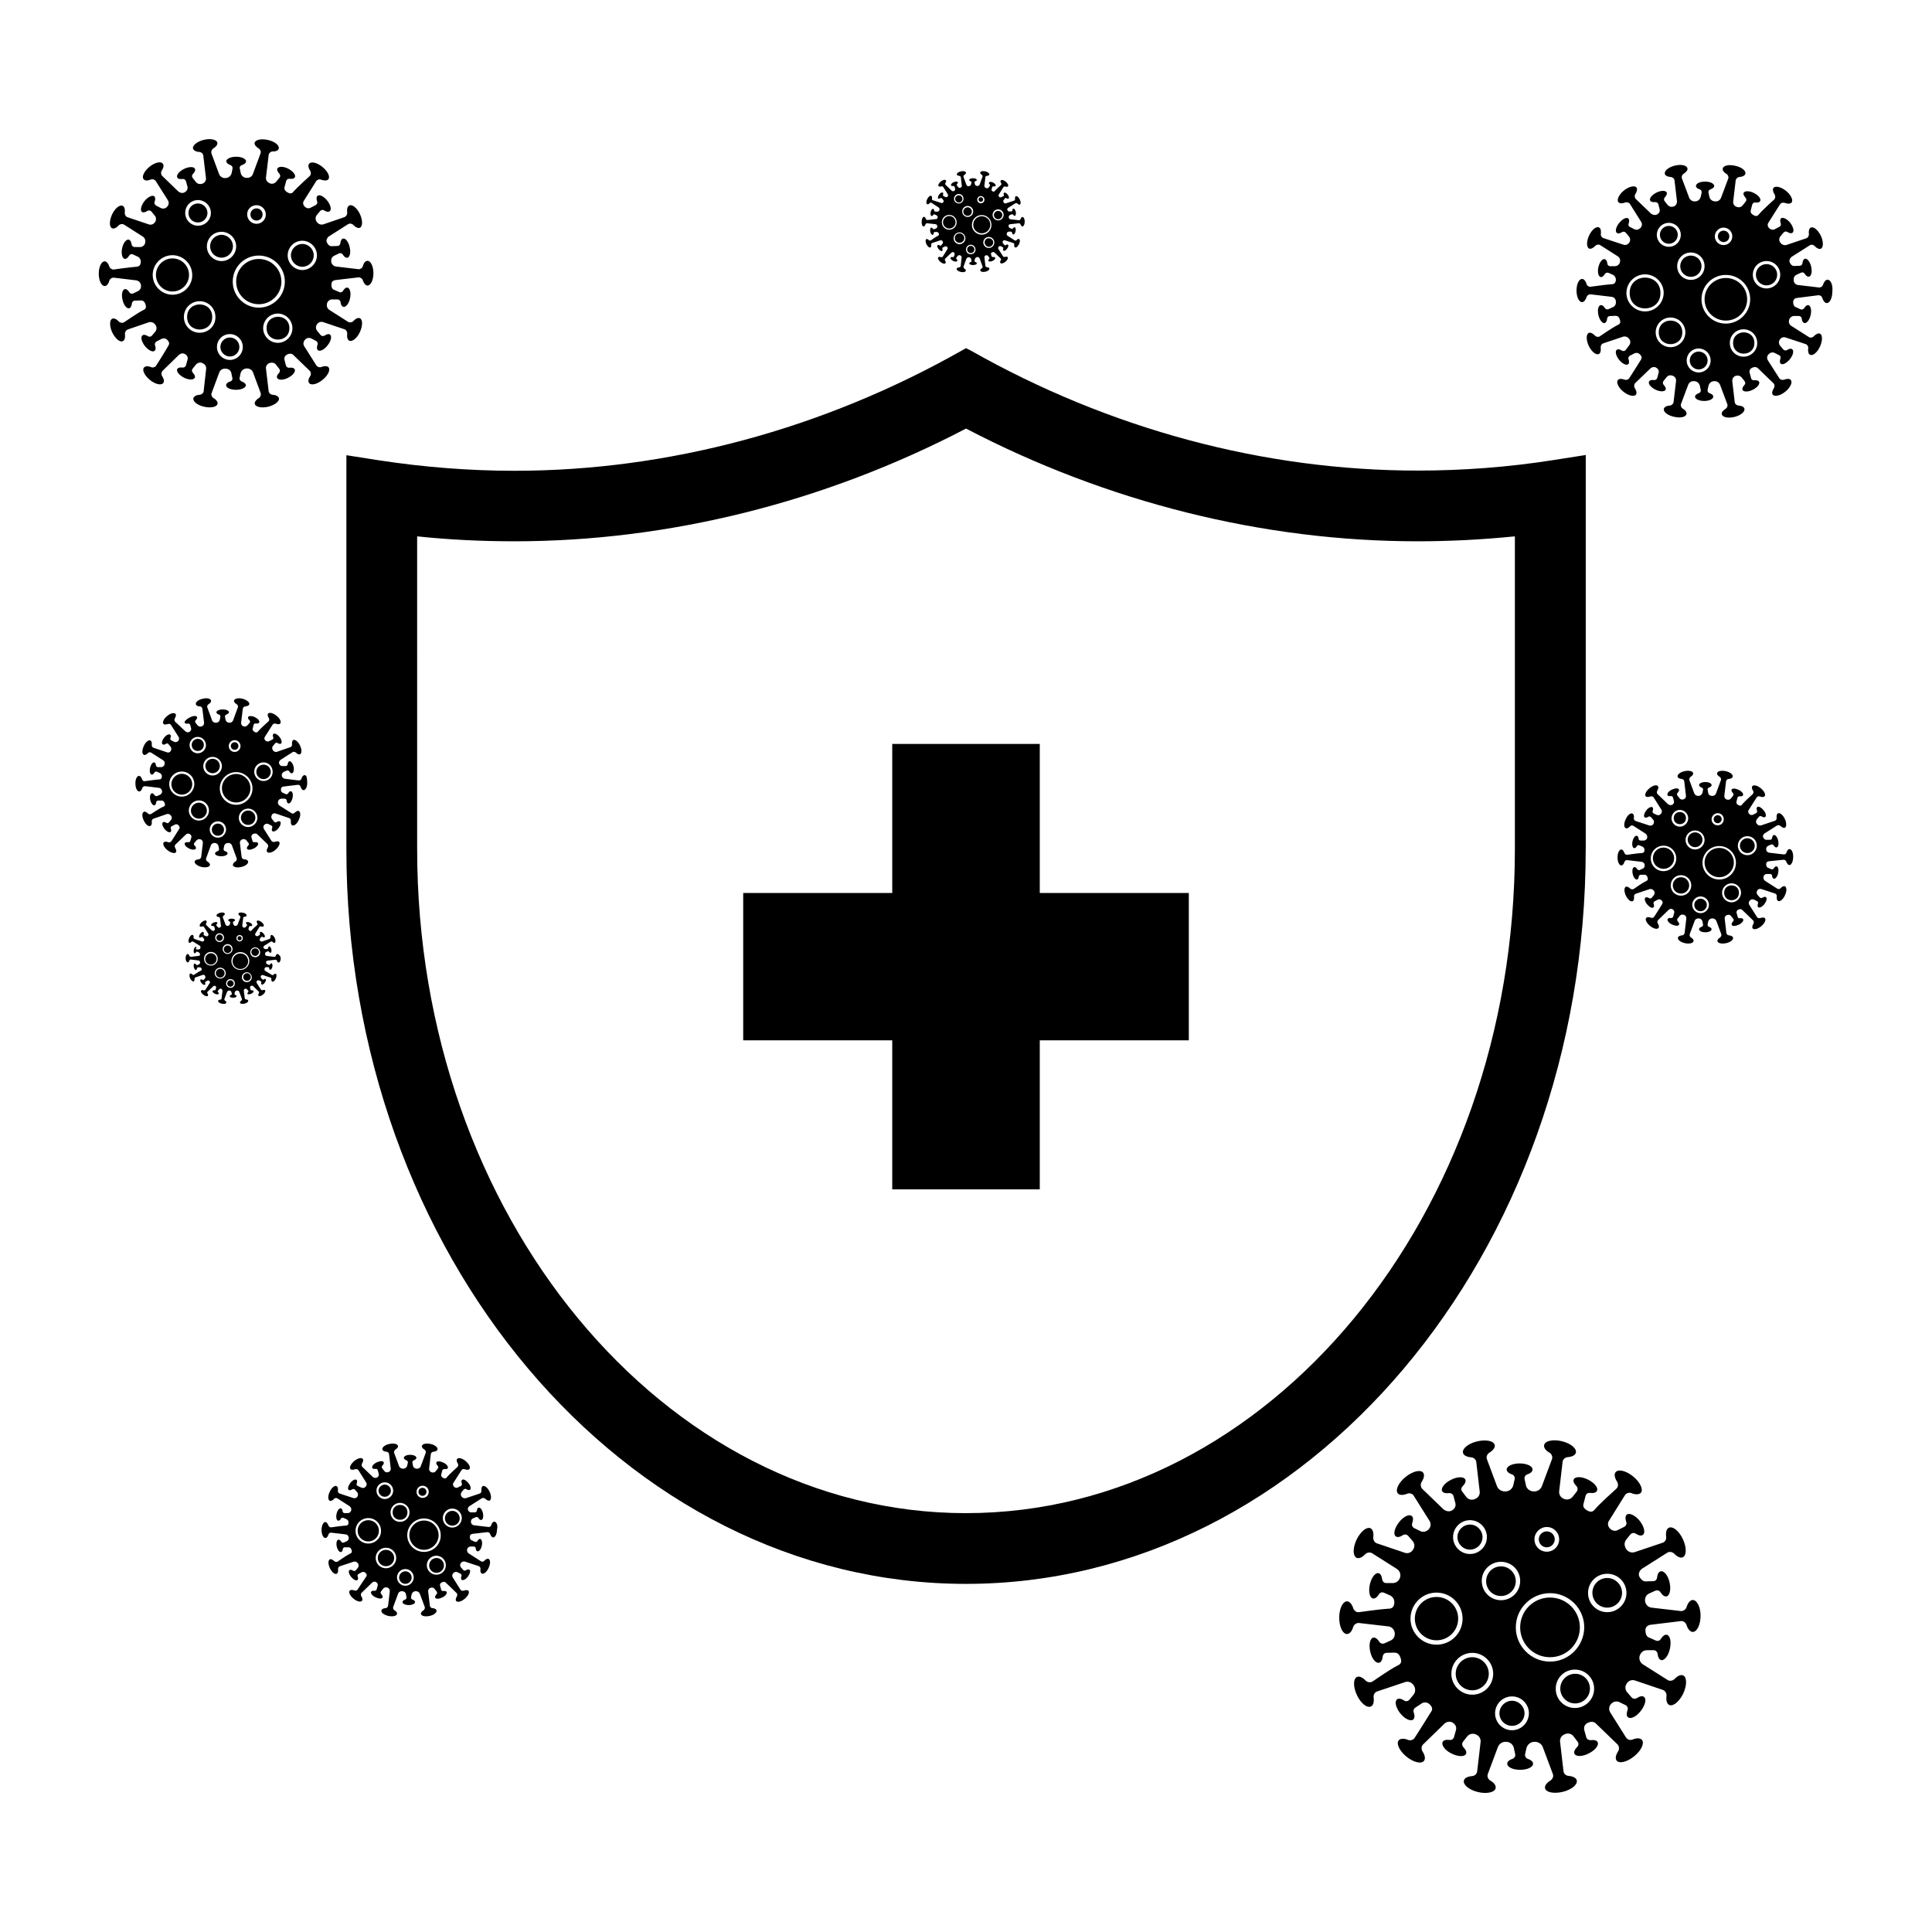 <?xml version="1.0" encoding="UTF-8"?>
<!-- The Best Svg Icon site in the world: iconSvg.co, Visit us! https://iconsvg.co -->
<svg fill="#000000" width="800px" height="800px" version="1.1" viewBox="144 144 512 512" xmlns="http://www.w3.org/2000/svg">
 <g>
  <path d="m533.56 554.67c1.812 0 3.324-1.512 3.324-3.324s-1.512-3.324-3.324-3.324-3.324 1.512-3.324 3.324 1.512 3.324 3.324 3.324z"/>
  <path d="m524.69 567.21c-3.176 0-5.742 2.57-5.742 5.742 0 3.176 2.57 5.742 5.742 5.742 3.176 0 5.742-2.57 5.742-5.742 0-3.176-2.566-5.742-5.742-5.742z"/>
  <path d="m554.77 567.36c-4.383 0-7.91 3.527-7.91 7.91 0 4.383 3.527 7.91 7.91 7.91 4.383 0 7.91-3.527 7.91-7.91 0-4.383-3.578-7.91-7.91-7.91z"/>
  <path d="m553.91 554.06c1.16 0 2.117-0.957 2.117-2.117 0-1.16-0.957-2.117-2.117-2.117-1.16 0-2.117 0.957-2.117 2.117 0 1.16 0.957 2.117 2.117 2.117z"/>
  <path d="m534.16 583.18c-2.418 0-4.383 1.965-4.383 4.383 0 2.418 1.965 4.383 4.383 4.383 2.418 0 4.383-1.965 4.383-4.383 0-2.418-1.965-4.383-4.383-4.383z"/>
  <path d="m544.69 594.72c-1.812 0-3.324 1.512-3.324 3.324 0 1.863 1.512 3.324 3.324 3.324 1.863 0 3.324-1.512 3.324-3.324 0.004-1.816-1.508-3.324-3.324-3.324z"/>
  <path d="m561.42 587.57c-2.168 0-3.93 1.762-3.93 3.93 0 2.168 1.762 3.93 3.93 3.93s3.93-1.762 3.93-3.93c0-2.164-1.711-3.93-3.93-3.93z"/>
  <path d="m592.61 568.02c-0.707 0-1.309 0.754-1.664 1.914-0.203 0.605-0.855 1.059-1.512 1.008l-7.809-0.906c-0.855-0.102-1.512-0.805-1.664-1.664v-0.102c-0.102-0.805 0.301-1.613 1.059-1.965l1.664-0.754c0.504-0.203 1.059-0.051 1.359 0.402 0.453 0.754 1.059 1.211 1.613 1.109 0.855-0.203 1.211-1.863 0.805-3.68-0.402-1.863-1.461-3.176-2.367-2.973-0.504 0.102-0.855 0.754-0.957 1.664-0.051 0.555-0.504 0.957-1.008 0.957l-2.117 0.051s-0.805 0.051-1.512-1.16c-0.656-1.211 0.605-2.168 0.605-2.168l6.75-4.281c0.555-0.352 1.359-0.203 1.812 0.25 0.805 0.855 1.715 1.258 2.316 0.957 1.008-0.504 1.008-2.621 0-4.785-1.008-2.168-2.672-3.527-3.727-3.023-0.656 0.301-0.855 1.258-0.707 2.418 0.102 0.656-0.301 1.359-0.957 1.562l-7.356 2.469c-0.855 0.301-1.812-0.051-2.316-0.855 0-0.051-0.051-0.051-0.051-0.102-0.453-0.754-0.453-1.664 0.102-2.367l1.109-1.359c0.352-0.402 0.957-0.504 1.41-0.203 0.754 0.504 1.512 0.656 1.914 0.301 0.707-0.555 0.301-2.215-0.855-3.68-1.16-1.461-2.719-2.215-3.426-1.664-0.402 0.352-0.453 1.059-0.152 1.914 0.203 0.504-0.051 1.059-0.504 1.309l-1.914 0.957s-1.059 0.453-1.965-0.555c-0.805-0.906-0.301-1.812-0.301-1.812l4.332-6.953c0.352-0.555 1.109-0.805 1.715-0.555 1.109 0.453 2.066 0.402 2.519-0.102 0.707-0.855-0.203-2.82-2.066-4.332-1.863-1.512-3.93-2.016-4.637-1.109-0.453 0.555-0.25 1.512 0.402 2.519 0.352 0.555 0.301 1.359-0.152 1.812 0 0-4.586 4.082-5.894 5.691-0.301 0.352-0.906 0.707-1.914 0.102-1.211-0.707-1.059-1.41-0.906-1.914 0.152-0.504 0.504-1.965 0.504-1.965 0.152-0.504 0.656-0.855 1.16-0.754 0.906 0.102 1.613-0.051 1.863-0.555 0.402-0.805-0.656-2.117-2.367-2.973-1.715-0.855-3.375-0.855-3.777-0.102-0.25 0.504 0.051 1.16 0.707 1.812 0.352 0.402 0.402 0.957 0.102 1.41l-1.109 1.41c-0.504 0.656-1.41 0.906-2.215 0.605-0.051 0-0.051 0-0.102-0.051-0.855-0.301-1.359-1.16-1.258-2.016l0.906-7.758c0.051-0.656 0.656-1.211 1.309-1.258 1.211-0.102 2.066-0.504 2.215-1.211 0.25-1.109-1.41-2.469-3.727-3.023-2.316-0.555-4.434-0.102-4.684 1.008-0.152 0.707 0.402 1.461 1.461 2.066 0.555 0.352 0.855 1.109 0.605 1.715l-2.672 7.152c-0.352 0.906-1.258 1.461-2.266 1.359h-0.102c-0.906-0.102-1.715-0.754-1.863-1.664l-0.352-1.613c-0.102-0.504 0.203-1.059 0.707-1.211 0.855-0.301 1.41-0.754 1.41-1.309 0-0.906-1.512-1.613-3.426-1.613-1.914 0-3.426 0.707-3.426 1.613 0 0.555 0.555 1.008 1.41 1.309 0.504 0.152 0.805 0.707 0.707 1.211l-0.352 1.562c-0.203 0.957-0.957 1.613-1.914 1.715h-0.102c-1.008 0.102-1.965-0.453-2.316-1.359l-2.672-7.152c-0.25-0.605 0.051-1.359 0.605-1.715 1.008-0.605 1.613-1.41 1.461-2.066-0.25-1.109-2.367-1.512-4.684-0.957-2.316 0.555-3.981 1.914-3.727 3.023 0.152 0.707 1.059 1.109 2.215 1.211 0.656 0.051 1.258 0.605 1.309 1.258l0.906 7.809c0.102 0.855-0.402 1.664-1.258 1.965-0.051 0-0.051 0-0.102 0.051-0.754 0.301-1.664 0.102-2.168-0.555l-1.109-1.461c-0.352-0.402-0.301-1.008 0.102-1.41 0.656-0.656 0.957-1.309 0.707-1.812-0.402-0.805-2.117-0.754-3.777 0.102-1.715 0.855-2.719 2.168-2.367 2.973 0.25 0.504 0.957 0.656 1.863 0.555 0.504-0.051 1.008 0.25 1.16 0.754l0.504 1.914s0.352 1.109-0.805 1.863c-1.16 0.754-2.316-0.203-2.316-0.203l-5.644-5.441c-0.453-0.453-0.555-1.258-0.203-1.812 0.656-1.008 0.855-1.965 0.402-2.519-0.707-0.855-2.769-0.352-4.637 1.16-1.863 1.512-2.769 3.426-2.066 4.332 0.453 0.555 1.41 0.555 2.519 0.102 0.605-0.25 1.41 0 1.715 0.555l4.18 6.648c0.453 0.707 0.352 1.664-0.25 2.266l-0.051 0.051c-0.555 0.555-1.41 0.754-2.117 0.402l-1.664-0.805c-0.453-0.25-0.707-0.805-0.504-1.309 0.301-0.855 0.301-1.613-0.152-1.914-0.707-0.555-2.215 0.203-3.375 1.715s-1.562 3.125-0.855 3.68c0.402 0.352 1.16 0.203 1.914-0.301 0.453-0.301 1.059-0.203 1.41 0.203l1.211 1.41c0.504 0.605 0.555 1.512 0.102 2.168 0 0.051-0.051 0.051-0.051 0.102-0.453 0.707-1.309 1.059-2.117 0.805l-7.457-2.519c-0.605-0.203-1.008-0.906-0.957-1.562 0.152-1.211-0.102-2.117-0.707-2.418-1.008-0.504-2.672 0.855-3.727 3.023-1.008 2.168-1.008 4.281 0 4.785 0.656 0.301 1.512-0.102 2.316-0.957 0.453-0.453 1.258-0.605 1.812-0.25l6.602 4.18c0.754 0.504 1.059 1.41 0.805 2.266 0 0.051 0 0.051-0.051 0.102-0.25 0.805-1.008 1.359-1.863 1.359h-1.762c-0.555 0-0.957-0.402-1.059-0.957-0.102-0.906-0.453-1.562-0.957-1.664-0.855-0.203-1.914 1.16-2.316 3.023-0.402 1.863-0.051 3.527 0.855 3.68 0.504 0.102 1.109-0.352 1.562-1.109 0.25-0.453 0.855-0.656 1.359-0.402l1.613 0.707s1.211 0.555 1.109 1.965c-0.102 1.562-1.16 1.562-1.762 1.562-1.914 0.102-7.609 0.906-7.609 0.906-0.656 0.102-1.309-0.402-1.512-1.008-0.352-1.16-1.008-1.863-1.664-1.863-1.109 0-2.066 1.914-2.066 4.332 0 2.367 0.906 4.332 2.066 4.332 0.707 0 1.309-0.754 1.664-1.914 0.203-0.605 0.855-1.059 1.512-1.008l7.809 0.906c0.855 0.102 1.512 0.805 1.664 1.664v0.102c0.102 0.805-0.301 1.613-1.059 1.965l-1.664 0.754c-0.504 0.203-1.059 0.051-1.359-0.402-0.453-0.754-1.059-1.211-1.613-1.109-0.855 0.203-1.211 1.863-0.805 3.68 0.402 1.863 1.461 3.176 2.367 2.973 0.504-0.102 0.855-0.754 0.957-1.664 0.051-0.555 0.504-0.957 1.008-0.957 0 0 1.211-0.051 1.613-0.051h0.25c0.605 0 1.359-0.051 1.863 1.41 0.504 1.512-0.402 1.812-0.906 2.066-1.762 0.855-6.551 4.18-6.551 4.18-0.555 0.352-1.359 0.203-1.812-0.25-0.805-0.855-1.715-1.258-2.316-0.957-1.008 0.504-1.008 2.621 0 4.785 1.008 2.168 2.672 3.527 3.727 3.023 0.656-0.301 0.855-1.258 0.707-2.418-0.102-0.656 0.301-1.359 0.957-1.562l7.356-2.469c0.855-0.301 1.812 0.051 2.316 0.855 0 0.051 0.051 0.051 0.051 0.102 0.453 0.754 0.453 1.664-0.102 2.367l-1.109 1.359c-0.352 0.402-0.957 0.504-1.359 0.203-0.754-0.504-1.512-0.656-1.914-0.301-0.707 0.555-0.301 2.215 0.855 3.68 1.16 1.461 2.719 2.215 3.426 1.664 0.402-0.352 0.453-1.059 0.152-1.914-0.203-0.504 0.051-1.059 0.504-1.309l1.758-1.16s1.059-0.504 1.914 0.301c0.957 0.906 0.754 1.562 0.453 1.965-1.059 1.762-4.383 6.953-4.383 6.953-0.352 0.555-1.109 0.805-1.715 0.555-1.109-0.453-2.066-0.402-2.519 0.102-0.707 0.855 0.203 2.82 2.066 4.332s3.93 2.016 4.637 1.109c0.453-0.555 0.25-1.512-0.402-2.519-0.352-0.555-0.301-1.359 0.152-1.812l5.644-5.492s1.008-1.008 2.215-0.301c1.309 0.805 0.855 2.016 0.855 2.016l-0.504 1.812c-0.152 0.504-0.656 0.855-1.16 0.754-0.906-0.102-1.613 0.051-1.863 0.555-0.355 0.906 0.703 2.269 2.418 3.074 1.715 0.855 3.375 0.855 3.777 0.102 0.25-0.504-0.051-1.16-0.707-1.812-0.352-0.402-0.402-0.957-0.102-1.41l1.109-1.41c0.504-0.656 1.41-0.906 2.215-0.605 0.051 0 0.051 0 0.102 0.051 0.855 0.301 1.359 1.16 1.258 2.016l-0.906 7.758c-0.051 0.656-0.656 1.211-1.309 1.258-1.211 0.102-2.066 0.504-2.215 1.211-0.25 1.109 1.41 2.469 3.727 3.023s4.434 0.102 4.684-1.008c0.152-0.707-0.402-1.461-1.461-2.066-0.555-0.352-0.855-1.109-0.605-1.715l2.672-7.152c0.352-0.906 1.258-1.461 2.266-1.359h0.102c0.906 0.102 1.715 0.754 1.863 1.664l0.352 1.613c0.102 0.504-0.203 1.059-0.707 1.211-0.855 0.301-1.41 0.754-1.41 1.309 0 0.906 1.512 1.613 3.426 1.613 1.914 0 3.426-0.707 3.426-1.613 0-0.555-0.555-1.008-1.41-1.309-0.504-0.152-0.805-0.707-0.707-1.211l0.352-1.562c0.203-0.906 0.957-1.613 1.914-1.715h0.102c1.008-0.102 1.965 0.453 2.316 1.359l2.672 7.152c0.25 0.605-0.051 1.359-0.605 1.715-1.008 0.605-1.613 1.41-1.461 2.066 0.25 1.109 2.367 1.512 4.684 0.957 2.316-0.555 3.981-1.914 3.727-3.023-0.152-0.707-1.059-1.109-2.215-1.211-0.656-0.051-1.258-0.605-1.309-1.258l-0.906-7.809c-0.102-0.855 0.402-1.664 1.258-1.965 0.051 0 0.051 0 0.102-0.051 0.754-0.301 1.664-0.102 2.168 0.555l1.109 1.461c0.352 0.402 0.301 1.008-0.102 1.41-0.656 0.656-0.957 1.309-0.707 1.812 0.402 0.805 2.117 0.754 3.777-0.102 1.715-0.855 2.719-2.168 2.367-2.973-0.25-0.504-0.957-0.656-1.863-0.555-0.504 0.051-1.008-0.25-1.16-0.754l-0.504-1.812s-0.453-1.309 0.805-1.965c1.512-0.805 2.266 0.152 2.266 0.152l5.691 5.492c0.453 0.453 0.555 1.258 0.203 1.812-0.656 1.008-0.855 1.965-0.402 2.519 0.707 0.855 2.769 0.352 4.637-1.16 1.863-1.512 2.769-3.426 2.066-4.332-0.453-0.555-1.41-0.555-2.519-0.102-0.605 0.25-1.41 0-1.715-0.555l-4.18-6.648c-0.453-0.707-0.352-1.664 0.25-2.266l0.051-0.051c0.555-0.555 1.41-0.754 2.117-0.402l1.664 0.805c0.453 0.25 0.707 0.805 0.504 1.309-0.301 0.855-0.301 1.613 0.152 1.914 0.707 0.555 2.215-0.203 3.375-1.715s1.562-3.125 0.855-3.68c-0.402-0.352-1.16-0.203-1.914 0.301-0.453 0.301-1.059 0.203-1.41-0.203l-1.211-1.41c-0.504-0.605-0.555-1.512-0.102-2.168 0-0.051 0.051-0.051 0.051-0.102 0.453-0.707 1.309-1.059 2.117-0.805l7.457 2.519c0.605 0.203 1.008 0.906 0.957 1.562-0.152 1.211 0.102 2.117 0.707 2.418 1.008 0.504 2.672-0.855 3.727-3.023 1.008-2.168 1.008-4.281 0-4.785-0.656-0.301-1.512 0.102-2.316 0.957-0.453 0.453-1.258 0.605-1.812 0.25l-6.602-4.18c-0.754-0.504-1.059-1.41-0.805-2.266 0-0.051 0-0.051 0.051-0.102 0.25-0.805 1.008-1.359 1.863-1.359h1.762c0.555 0 0.957 0.402 1.059 0.957 0.102 0.906 0.453 1.562 0.957 1.664 0.855 0.203 1.914-1.16 2.316-3.023 0.402-1.863 0.051-3.527-0.855-3.68-0.504-0.102-1.109 0.352-1.562 1.109-0.25 0.453-0.855 0.656-1.359 0.402l-1.812-0.805s-0.906-0.203-0.906-1.914c0-1.41 1.512-1.461 1.512-1.461l7.859-0.957c0.656-0.102 1.309 0.402 1.512 1.008 0.352 1.16 1.008 1.863 1.664 1.863 1.109 0 2.066-1.914 2.066-4.332 0.008-2.215-0.949-4.129-2.059-4.129zm-38.691-19.348c1.812 0 3.273 1.461 3.273 3.273s-1.461 3.273-3.273 3.273-3.273-1.461-3.273-3.273c-0.004-1.812 1.508-3.273 3.273-3.273zm-12.145 9.219c2.82 0 5.09 2.266 5.09 5.09 0 2.82-2.266 5.09-5.09 5.09-2.82 0-5.09-2.266-5.09-5.09-0.047-2.769 2.269-5.09 5.09-5.09zm-8.211-11.031c2.469 0 4.484 2.016 4.484 4.484s-2.016 4.484-4.484 4.484-4.484-2.016-4.484-4.484 2.016-4.484 4.484-4.484zm-8.867 33c-3.777 0-6.902-3.074-6.902-6.902 0-3.777 3.074-6.902 6.902-6.902 3.777 0 6.902 3.074 6.902 6.902s-3.074 6.902-6.902 6.902zm9.473 13.25c-3.023 0-5.543-2.469-5.543-5.543 0-3.023 2.469-5.543 5.543-5.543 3.023 0 5.543 2.469 5.543 5.543-0.004 3.074-2.473 5.543-5.543 5.543zm10.527 9.422c-2.469 0-4.484-2.016-4.484-4.484s2.016-4.484 4.484-4.484 4.484 2.016 4.484 4.484c-0.051 2.469-2.016 4.484-4.484 4.484zm10.078-18.188c-4.988 0-9.07-4.082-9.07-9.07 0-4.988 4.082-9.07 9.07-9.07s9.07 4.082 9.07 9.07c-0.055 4.988-4.082 9.07-9.07 9.07zm6.598 12.293c-2.82 0-5.09-2.266-5.09-5.09 0-2.82 2.266-5.09 5.09-5.09 2.82 0 5.09 2.266 5.09 5.09 0 2.769-2.266 5.09-5.09 5.09zm8.566-25.395c-2.82 0-5.09-2.266-5.09-5.09 0-2.82 2.266-5.09 5.09-5.09 2.82 0 5.09 2.266 5.09 5.09 0 2.824-2.32 5.09-5.09 5.09z"/>
  <path d="m569.93 562.18c-2.168 0-3.93 1.762-3.93 3.93s1.762 3.93 3.93 3.93c2.168 0 3.93-1.762 3.93-3.93 0-2.117-1.762-3.93-3.93-3.93z"/>
  <path d="m541.77 566.96c2.168 0 3.93-1.762 3.93-3.93s-1.762-3.93-3.93-3.93-3.93 1.762-3.93 3.93 1.715 3.93 3.93 3.93z"/>
  <path d="m586.26 208.6c1.309 0 2.367-1.059 2.367-2.367s-1.059-2.367-2.367-2.367c-1.309 0-2.367 1.059-2.367 2.367s1.055 2.367 2.367 2.367z"/>
  <path d="m584.04 221.65c0 5.441-8.16 5.441-8.16 0 0-5.441 8.16-5.441 8.16 0"/>
  <path d="m601.37 217.67c-3.125 0-5.644 2.519-5.644 5.644s2.519 5.644 5.644 5.644 5.644-2.519 5.644-5.644-2.519-5.644-5.644-5.644z"/>
  <path d="m600.77 208.15c0.855 0 1.512-0.656 1.512-1.512s-0.656-1.512-1.512-1.512-1.512 0.656-1.512 1.512 0.707 1.512 1.512 1.512z"/>
  <path d="m589.83 232.08c0 4.164-6.246 4.164-6.246 0s6.246-4.164 6.246 0"/>
  <path d="m594.17 237.17c-1.309 0-2.367 1.059-2.367 2.367s1.059 2.367 2.367 2.367c1.309 0 2.367-1.059 2.367-2.367s-1.059-2.367-2.367-2.367z"/>
  <path d="m608.93 234.9c0 3.762-5.644 3.762-5.644 0 0-3.762 5.644-3.762 5.644 0"/>
  <path d="m628.32 218.12c-0.504 0-0.957 0.555-1.211 1.359-0.152 0.453-0.605 0.754-1.059 0.707l-5.543-0.656c-0.605-0.051-1.109-0.555-1.16-1.211v-0.102c-0.051-0.605 0.203-1.16 0.754-1.41l1.211-0.555c0.352-0.152 0.754-0.051 0.957 0.301 0.352 0.555 0.754 0.855 1.16 0.754 0.605-0.152 0.855-1.309 0.555-2.621-0.301-1.309-1.059-2.266-1.664-2.117-0.352 0.102-0.605 0.555-0.656 1.211-0.051 0.402-0.352 0.656-0.754 0.656l-1.512 0.051s-0.605 0.051-1.059-0.855c-0.453-0.855 0.453-1.562 0.453-1.562l4.836-3.074c0.402-0.25 0.957-0.152 1.258 0.203 0.605 0.605 1.211 0.906 1.664 0.707 0.707-0.352 0.707-1.863 0-3.426-0.754-1.512-1.914-2.519-2.672-2.168-0.453 0.203-0.605 0.906-0.504 1.715 0.051 0.453-0.25 0.957-0.656 1.109l-5.238 1.762c-0.605 0.203-1.309-0.051-1.664-0.605 0 0 0-0.051-0.051-0.051-0.352-0.504-0.301-1.211 0.102-1.664l0.805-0.957c0.25-0.301 0.656-0.352 1.008-0.152 0.555 0.352 1.059 0.453 1.359 0.203 0.504-0.402 0.203-1.562-0.605-2.621-0.855-1.059-1.914-1.562-2.418-1.211-0.301 0.25-0.301 0.754-0.102 1.359 0.152 0.352-0.051 0.754-0.352 0.906l-1.359 0.707s-0.754 0.301-1.41-0.402c-0.605-0.656-0.203-1.309-0.203-1.309l3.125-4.938c0.25-0.402 0.805-0.555 1.258-0.402 0.805 0.301 1.461 0.301 1.812-0.102 0.504-0.605-0.152-2.016-1.461-3.074s-2.82-1.41-3.324-0.805c-0.301 0.402-0.152 1.059 0.301 1.762 0.25 0.402 0.203 0.957-0.102 1.309 0 0-3.273 2.922-4.18 4.082-0.203 0.25-0.656 0.504-1.359 0.051-0.855-0.504-0.754-1.008-0.656-1.359 0.102-0.352 0.352-1.41 0.352-1.41 0.102-0.352 0.453-0.605 0.805-0.555 0.656 0.102 1.16-0.051 1.309-0.402 0.301-0.555-0.453-1.512-1.664-2.117-1.211-0.605-2.418-0.605-2.719-0.051-0.152 0.352 0.051 0.805 0.504 1.309 0.25 0.25 0.301 0.707 0.051 1.008l-0.805 1.008c-0.352 0.453-1.008 0.656-1.562 0.402h-0.051c-0.605-0.203-1.008-0.805-0.906-1.461l0.656-5.543c0.051-0.453 0.504-0.855 0.957-0.906 0.855-0.051 1.461-0.352 1.613-0.855 0.203-0.805-1.008-1.762-2.672-2.117-1.664-0.402-3.125-0.102-3.324 0.707-0.102 0.504 0.301 1.059 1.008 1.461 0.402 0.25 0.605 0.805 0.453 1.211l-1.914 5.09c-0.25 0.656-0.906 1.059-1.613 0.957h-0.102c-0.656-0.051-1.211-0.555-1.359-1.16l-0.25-1.16c-0.102-0.352 0.152-0.754 0.504-0.855 0.605-0.203 1.008-0.555 1.008-0.906 0-0.656-1.109-1.16-2.418-1.16-1.359 0-2.418 0.504-2.418 1.16 0 0.402 0.402 0.707 1.008 0.906 0.352 0.102 0.555 0.504 0.504 0.855l-0.25 1.109c-0.152 0.656-0.707 1.16-1.359 1.211h-0.051c-0.707 0.102-1.41-0.301-1.664-1.008l-1.914-5.09c-0.152-0.453 0.051-0.957 0.453-1.211 0.707-0.453 1.16-1.008 1.008-1.461-0.203-0.805-1.664-1.109-3.324-0.707-1.664 0.402-2.82 1.359-2.672 2.168 0.102 0.504 0.754 0.805 1.613 0.855 0.453 0.051 0.906 0.402 0.957 0.855l0.656 5.543c0.051 0.605-0.301 1.211-0.855 1.41h-0.051c-0.555 0.203-1.16 0.051-1.562-0.402l-0.805-1.008c-0.25-0.301-0.203-0.707 0.051-1.008 0.453-0.453 0.656-0.957 0.504-1.309-0.301-0.555-1.512-0.555-2.719 0.051-1.211 0.605-1.965 1.562-1.664 2.117 0.152 0.352 0.707 0.453 1.309 0.402 0.352-0.051 0.754 0.203 0.855 0.555l0.352 1.359s0.25 0.805-0.605 1.309c-0.805 0.504-1.664-0.152-1.664-0.152l-4.031-3.879c-0.352-0.301-0.402-0.906-0.152-1.309 0.453-0.707 0.605-1.41 0.301-1.762-0.504-0.605-2.016-0.25-3.324 0.805-1.309 1.059-1.965 2.469-1.461 3.074 0.301 0.402 1.008 0.402 1.812 0.102 0.453-0.152 1.008 0 1.258 0.402l2.973 4.734c0.301 0.504 0.25 1.16-0.203 1.613 0 0-0.051 0.051-0.051 0.051-0.402 0.402-1.008 0.555-1.512 0.301l-1.211-0.605c-0.352-0.152-0.504-0.555-0.352-0.906 0.203-0.605 0.203-1.16-0.102-1.359-0.504-0.402-1.562 0.152-2.418 1.211-0.855 1.059-1.109 2.215-0.605 2.621 0.301 0.25 0.805 0.152 1.359-0.203 0.301-0.203 0.754-0.152 1.008 0.152l0.855 1.008c0.352 0.453 0.402 1.059 0.102 1.562 0 0 0 0.051-0.051 0.051-0.301 0.504-0.957 0.754-1.512 0.555l-5.34-1.762c-0.453-0.152-0.754-0.656-0.656-1.109 0.102-0.855-0.051-1.512-0.504-1.715-0.707-0.352-1.914 0.605-2.621 2.168-0.707 1.512-0.707 3.074 0 3.426 0.453 0.203 1.059-0.102 1.664-0.707 0.301-0.352 0.906-0.453 1.258-0.203l4.684 2.973c0.555 0.352 0.754 1.008 0.555 1.613v0.051c-0.203 0.555-0.707 0.957-1.309 0.957h-1.258c-0.402 0-0.707-0.301-0.754-0.656-0.051-0.656-0.301-1.109-0.707-1.211-0.605-0.152-1.359 0.805-1.664 2.117-0.301 1.309 0 2.519 0.605 2.621 0.352 0.102 0.805-0.25 1.109-0.805 0.203-0.301 0.605-0.453 0.957-0.301l1.16 0.504s0.855 0.402 0.805 1.41c-0.102 1.109-0.855 1.109-1.258 1.109-1.359 0.102-5.441 0.656-5.441 0.656-0.453 0.051-0.957-0.25-1.059-0.707-0.25-0.805-0.707-1.359-1.211-1.359-0.805 0-1.461 1.359-1.461 3.074s0.656 3.074 1.461 3.074c0.504 0 0.957-0.555 1.211-1.359 0.152-0.453 0.605-0.754 1.059-0.707l5.543 0.656c0.605 0.051 1.109 0.555 1.16 1.211v0.102c0.051 0.605-0.203 1.16-0.754 1.41l-1.211 0.555c-0.352 0.152-0.754 0.051-0.957-0.301-0.352-0.555-0.754-0.855-1.16-0.754-0.605 0.152-0.855 1.309-0.555 2.621 0.301 1.309 1.059 2.266 1.664 2.117 0.352-0.102 0.605-0.555 0.656-1.211 0.051-0.402 0.352-0.656 0.754-0.656 0 0 0.855 0 1.16-0.051h0.152c0.402 0 0.957-0.051 1.309 1.008 0.352 1.109-0.301 1.258-0.656 1.461-1.258 0.605-4.684 2.973-4.684 2.973-0.402 0.25-0.957 0.152-1.258-0.203-0.605-0.605-1.211-0.906-1.664-0.707-0.707 0.352-0.707 1.863 0 3.426 0.754 1.512 1.914 2.519 2.672 2.168 0.453-0.203 0.605-0.906 0.504-1.715-0.051-0.453 0.203-0.957 0.656-1.109l5.238-1.762c0.605-0.203 1.309 0.051 1.664 0.605 0 0 0.051 0.051 0.051 0.051 0.352 0.504 0.301 1.211-0.102 1.664l-0.891 1.203c-0.25 0.301-0.656 0.352-1.008 0.152-0.555-0.352-1.059-0.453-1.359-0.203-0.504 0.402-0.203 1.562 0.605 2.621 0.855 1.059 1.914 1.562 2.418 1.211 0.301-0.25 0.301-0.754 0.102-1.359-0.152-0.352 0.051-0.754 0.352-0.906l1.258-0.656s0.754-0.352 1.359 0.25c0.707 0.656 0.504 1.109 0.352 1.41-0.754 1.258-3.125 4.938-3.125 4.938-0.25 0.402-0.805 0.555-1.211 0.402-0.805-0.301-1.461-0.301-1.812 0.102-0.504 0.605 0.152 2.016 1.461 3.074 1.309 1.059 2.82 1.41 3.324 0.805 0.301-0.402 0.152-1.059-0.301-1.762-0.25-0.402-0.203-0.957 0.102-1.309l4.031-3.879s0.707-0.707 1.562-0.203c0.957 0.555 0.605 1.41 0.605 1.41l-0.352 1.309c-0.102 0.352-0.453 0.605-0.855 0.555-0.656-0.102-1.16 0.051-1.309 0.402-0.301 0.555 0.453 1.512 1.664 2.117 1.211 0.605 2.418 0.605 2.719 0.051 0.152-0.352-0.051-0.805-0.504-1.309-0.25-0.25-0.301-0.707-0.051-1.008l0.805-1.008c0.352-0.453 1.008-0.656 1.562-0.402h0.051c0.605 0.203 1.008 0.805 0.906 1.461l-0.656 5.543c-0.051 0.453-0.504 0.855-0.957 0.906-0.855 0.051-1.461 0.352-1.613 0.855-0.203 0.805 1.008 1.762 2.672 2.117 1.664 0.402 3.125 0.102 3.324-0.707 0.102-0.504-0.301-1.059-1.008-1.461-0.402-0.25-0.605-0.805-0.453-1.211l1.914-5.09c0.25-0.656 0.906-1.059 1.613-0.957h0.102c0.656 0.051 1.211 0.555 1.359 1.16l0.25 1.16c0.102 0.352-0.152 0.754-0.504 0.855-0.605 0.203-1.008 0.555-1.008 0.906 0 0.656 1.109 1.16 2.418 1.16 1.359 0 2.418-0.504 2.418-1.16 0-0.402-0.402-0.707-1.008-0.906-0.352-0.102-0.555-0.504-0.504-0.855l0.25-1.109c0.152-0.656 0.707-1.16 1.359-1.211h0.051c0.707-0.102 1.41 0.301 1.664 1.008l1.914 5.09c0.152 0.453-0.051 0.957-0.453 1.211-0.707 0.453-1.16 1.008-1.008 1.461 0.203 0.805 1.664 1.109 3.324 0.707 1.664-0.402 2.82-1.359 2.672-2.168-0.102-0.504-0.754-0.805-1.613-0.855-0.453-0.051-0.906-0.402-0.957-0.906l-0.656-5.543c-0.051-0.605 0.301-1.211 0.855-1.41h0.051c0.555-0.203 1.16-0.051 1.562 0.402l0.805 1.008c0.25 0.301 0.203 0.707-0.051 1.008-0.453 0.453-0.656 0.957-0.504 1.309 0.301 0.555 1.512 0.555 2.719-0.051 1.211-0.605 1.965-1.562 1.664-2.117-0.152-0.352-0.707-0.453-1.309-0.402-0.352 0.051-0.754-0.203-0.805-0.555l-0.352-1.309s-0.352-0.957 0.555-1.41c1.059-0.555 1.613 0.102 1.613 0.102l4.082 3.93c0.352 0.301 0.402 0.906 0.152 1.309-0.453 0.707-0.605 1.41-0.301 1.762 0.504 0.605 2.016 0.25 3.324-0.805 1.309-1.059 1.965-2.469 1.461-3.074-0.301-0.402-1.008-0.402-1.812-0.102-0.453 0.152-1.008 0-1.258-0.402l-3.023-4.734c-0.301-0.504-0.25-1.16 0.203-1.613l0.051-0.051c0.402-0.402 1.008-0.555 1.512-0.301l1.211 0.605c0.352 0.152 0.504 0.555 0.352 0.906-0.203 0.605-0.203 1.16 0.102 1.359 0.504 0.402 1.562-0.152 2.418-1.211s1.109-2.215 0.605-2.621c-0.301-0.25-0.805-0.152-1.359 0.203-0.301 0.203-0.754 0.152-1.008-0.152l-0.855-1.008c-0.352-0.453-0.402-1.059-0.102-1.562 0 0 0-0.051 0.051-0.051 0.301-0.504 0.957-0.754 1.512-0.555l5.34 1.762c0.453 0.152 0.754 0.656 0.656 1.109-0.102 0.855 0.051 1.512 0.504 1.715 0.707 0.352 1.914-0.605 2.621-2.168 0.707-1.562 0.707-3.074 0-3.426-0.453-0.203-1.059 0.102-1.664 0.707-0.301 0.352-0.906 0.453-1.258 0.203l-4.684-2.973c-0.555-0.352-0.754-1.008-0.555-1.613v-0.051c0.203-0.555 0.707-0.957 1.309-0.957h1.258c0.402 0 0.707 0.301 0.754 0.656 0.051 0.656 0.301 1.109 0.707 1.211 0.605 0.152 1.359-0.805 1.664-2.117 0.301-1.309 0-2.519-0.605-2.621-0.352-0.102-0.805 0.25-1.109 0.805-0.203 0.301-0.605 0.453-0.957 0.301l-1.309-0.605s-0.656-0.152-0.656-1.359c0-1.008 1.059-1.059 1.059-1.059l5.594-0.707c0.453-0.051 0.957 0.25 1.059 0.707 0.25 0.805 0.707 1.359 1.211 1.359 0.805 0 1.461-1.359 1.461-3.074 0.188-1.758-0.465-3.117-1.273-3.117zm-27.559-13.805c1.309 0 2.316 1.059 2.316 2.316 0 1.309-1.059 2.316-2.316 2.316-1.309 0-2.316-1.059-2.316-2.316 0-1.262 1.059-2.316 2.316-2.316zm-8.664 6.598c2.016 0 3.629 1.613 3.629 3.629s-1.613 3.629-3.629 3.629c-2.016 0-3.629-1.613-3.629-3.629s1.613-3.629 3.629-3.629zm-5.844-7.859c1.762 0 3.176 1.41 3.176 3.176 0 1.762-1.41 3.176-3.176 3.176-1.762 0-3.176-1.41-3.176-3.176s1.41-3.176 3.176-3.176zm-6.297 23.477c-2.719 0-4.938-2.215-4.938-4.887 0-2.719 2.215-4.938 4.938-4.938 2.719 0 4.938 2.215 4.938 4.938-0.051 2.723-2.219 4.887-4.938 4.887zm6.75 9.473c-2.168 0-3.93-1.762-3.93-3.93s1.762-3.93 3.93-3.93c2.168 0 3.93 1.762 3.93 3.93s-1.766 3.93-3.93 3.93zm7.457 6.703c-1.762 0-3.176-1.41-3.176-3.176 0-1.762 1.41-3.176 3.176-3.176 1.762 0 3.176 1.41 3.176 3.176-0.004 1.762-1.414 3.176-3.176 3.176zm7.203-12.949c-3.578 0-6.449-2.871-6.449-6.449s2.871-6.449 6.449-6.449 6.449 2.871 6.449 6.449c0 3.527-2.922 6.449-6.449 6.449zm4.684 8.766c-2.016 0-3.629-1.613-3.629-3.629 0-2.016 1.613-3.629 3.629-3.629 2.016 0 3.629 1.613 3.629 3.629 0.051 1.965-1.613 3.629-3.629 3.629zm6.098-18.086c-2.016 0-3.629-1.613-3.629-3.629s1.613-3.629 3.629-3.629 3.629 1.613 3.629 3.629c0 1.965-1.613 3.629-3.629 3.629z"/>
  <path d="m612.15 213.99c-1.562 0-2.82 1.258-2.82 2.82s1.258 2.82 2.82 2.82 2.82-1.258 2.82-2.82-1.258-2.82-2.82-2.82z"/>
  <path d="m592.1 217.37c1.562 0 2.82-1.258 2.82-2.82s-1.258-2.82-2.82-2.82-2.82 1.258-2.82 2.82 1.258 2.82 2.82 2.82z"/>
  <path d="m245.98 540.66c0.906 0 1.613-0.754 1.613-1.613 0-0.906-0.754-1.613-1.613-1.613-0.906 0-1.664 0.754-1.664 1.613 0 0.906 0.758 1.613 1.664 1.613z"/>
  <path d="m241.6 546.86c-1.562 0-2.82 1.258-2.82 2.82s1.258 2.82 2.82 2.82 2.82-1.258 2.82-2.82-1.258-2.82-2.82-2.82z"/>
  <path d="m256.36 546.96c-2.168 0-3.879 1.762-3.879 3.879 0 2.117 1.762 3.879 3.879 3.879 2.117 0 3.879-1.762 3.879-3.879 0-2.117-1.715-3.879-3.879-3.879z"/>
  <path d="m255.96 540.41c0.555 0 1.059-0.453 1.059-1.059 0-0.605-0.453-1.059-1.059-1.059-0.605 0-1.059 0.453-1.059 1.059 0 0.605 0.504 1.059 1.059 1.059z"/>
  <path d="m246.29 554.72c-1.211 0-2.168 0.957-2.168 2.168 0 1.211 0.957 2.168 2.168 2.168 1.211 0 2.168-0.957 2.168-2.168 0-1.211-1.008-2.168-2.168-2.168z"/>
  <path d="m251.43 560.41c-0.906 0-1.664 0.754-1.664 1.664 0 0.906 0.754 1.664 1.664 1.664 0.906 0 1.664-0.754 1.664-1.664-0.004-0.906-0.758-1.664-1.664-1.664z"/>
  <path d="m259.69 556.89c-1.059 0-1.965 0.855-1.965 1.965 0 1.109 0.855 1.965 1.965 1.965 1.059 0 1.965-0.855 1.965-1.965 0-1.109-0.906-1.965-1.965-1.965z"/>
  <path d="m275 547.26c-0.352 0-0.656 0.352-0.805 0.906-0.102 0.301-0.402 0.555-0.754 0.504l-3.828-0.453c-0.453-0.051-0.754-0.402-0.805-0.805v-0.051c-0.051-0.402 0.152-0.805 0.504-0.957l0.805-0.352c0.25-0.102 0.504 0 0.656 0.203 0.25 0.402 0.504 0.605 0.805 0.555 0.402-0.102 0.605-0.906 0.402-1.812s-0.707-1.562-1.16-1.461c-0.25 0.051-0.402 0.402-0.453 0.805-0.051 0.25-0.25 0.453-0.504 0.453h-1.059s-0.402 0.051-0.754-0.555c-0.301-0.605 0.301-1.059 0.301-1.059l3.324-2.117c0.25-0.152 0.656-0.102 0.906 0.102 0.402 0.402 0.855 0.605 1.16 0.504 0.504-0.25 0.504-1.309 0-2.367-0.504-1.059-1.309-1.715-1.812-1.461-0.301 0.152-0.402 0.605-0.352 1.211 0.051 0.301-0.152 0.656-0.453 0.754l-3.629 1.211c-0.453 0.152-0.906-0.051-1.16-0.402 0 0 0-0.051-0.051-0.051-0.25-0.352-0.203-0.805 0.051-1.16l0.555-0.656c0.152-0.203 0.453-0.25 0.707-0.102 0.352 0.25 0.754 0.301 0.957 0.152 0.352-0.25 0.152-1.109-0.453-1.812-0.605-0.707-1.309-1.109-1.664-0.805-0.203 0.152-0.203 0.504-0.051 0.957 0.102 0.25 0 0.504-0.25 0.656l-0.906 0.453s-0.504 0.203-0.957-0.301c-0.402-0.453-0.152-0.906-0.152-0.906l2.168-3.426c0.152-0.25 0.555-0.402 0.855-0.25 0.555 0.203 1.008 0.203 1.258-0.051 0.352-0.453-0.102-1.359-1.008-2.117-0.906-0.754-1.914-1.008-2.266-0.555-0.203 0.25-0.102 0.754 0.203 1.211 0.152 0.25 0.152 0.656-0.102 0.906 0 0-2.266 2.016-2.871 2.82-0.152 0.203-0.453 0.352-0.957 0.051-0.605-0.352-0.504-0.707-0.453-0.957s0.25-0.957 0.25-0.957c0.051-0.25 0.301-0.402 0.555-0.402 0.453 0.051 0.805 0 0.906-0.25 0.203-0.402-0.301-1.059-1.16-1.461-0.855-0.402-1.664-0.453-1.863-0.051-0.102 0.25 0.051 0.555 0.352 0.906 0.203 0.203 0.203 0.504 0.051 0.707l-0.555 0.707c-0.25 0.352-0.707 0.453-1.109 0.301h-0.051c-0.402-0.152-0.656-0.555-0.605-1.008l0.453-3.828c0.051-0.301 0.352-0.605 0.656-0.605 0.605-0.051 1.008-0.25 1.109-0.605 0.152-0.555-0.707-1.211-1.812-1.461-1.16-0.25-2.168-0.051-2.316 0.504-0.102 0.352 0.203 0.707 0.707 1.008 0.25 0.152 0.402 0.555 0.301 0.855l-1.309 3.527c-0.152 0.453-0.605 0.707-1.109 0.656h-0.051c-0.453-0.051-0.855-0.352-0.906-0.805l-0.152-0.805c-0.051-0.25 0.102-0.504 0.352-0.605 0.402-0.152 0.707-0.352 0.707-0.656 0-0.453-0.754-0.805-1.664-0.805-0.906 0-1.664 0.352-1.664 0.805 0 0.25 0.25 0.504 0.707 0.656 0.25 0.102 0.402 0.352 0.352 0.605l-0.152 0.754c-0.102 0.453-0.504 0.805-0.957 0.855h-0.051c-0.504 0.051-0.957-0.203-1.16-0.656l-1.309-3.527c-0.102-0.301 0.051-0.656 0.301-0.855 0.504-0.301 0.805-0.707 0.707-1.008-0.152-0.555-1.16-0.754-2.316-0.504-1.16 0.25-1.965 0.957-1.812 1.461 0.102 0.352 0.504 0.555 1.109 0.605 0.301 0 0.605 0.301 0.656 0.605l0.453 3.828c0.051 0.402-0.203 0.805-0.605 0.957h-0.051c-0.402 0.152-0.805 0.051-1.059-0.301l-0.555-0.707c-0.152-0.203-0.152-0.504 0.051-0.707 0.301-0.301 0.453-0.656 0.352-0.906-0.203-0.402-1.008-0.352-1.863 0.051-0.855 0.402-1.359 1.059-1.16 1.461 0.102 0.25 0.453 0.301 0.906 0.25 0.25-0.051 0.504 0.152 0.555 0.402l0.25 0.957s0.152 0.555-0.402 0.906-1.16-0.102-1.16-0.102l-2.769-2.672c-0.25-0.203-0.25-0.605-0.102-0.906 0.301-0.504 0.402-0.957 0.203-1.211-0.352-0.453-1.359-0.203-2.266 0.555-0.906 0.754-1.359 1.715-1.008 2.117 0.203 0.25 0.707 0.25 1.258 0.051 0.301-0.102 0.707 0 0.855 0.25l2.066 3.273c0.203 0.352 0.152 0.805-0.152 1.109l-0.051 0.051c-0.25 0.301-0.707 0.352-1.059 0.203l-1.004-0.461c-0.25-0.102-0.352-0.402-0.25-0.656 0.152-0.402 0.152-0.805-0.051-0.957-0.352-0.25-1.109 0.102-1.664 0.855-0.555 0.754-0.754 1.562-0.402 1.812 0.203 0.152 0.555 0.102 0.957-0.152 0.203-0.152 0.504-0.102 0.707 0.102l0.605 0.707c0.25 0.301 0.25 0.754 0.051 1.059v0.051c-0.203 0.352-0.656 0.504-1.059 0.402l-3.68-1.211c-0.301-0.102-0.504-0.453-0.453-0.754 0.102-0.605-0.051-1.059-0.352-1.211-0.504-0.25-1.309 0.402-1.812 1.512-0.504 1.059-0.504 2.117 0 2.367 0.301 0.152 0.754-0.051 1.16-0.504 0.203-0.25 0.605-0.301 0.906-0.102l3.223 2.066c0.352 0.25 0.504 0.707 0.402 1.109v0.051c-0.152 0.402-0.504 0.656-0.906 0.656h-0.855c-0.25 0-0.504-0.203-0.504-0.453-0.051-0.453-0.203-0.754-0.453-0.805-0.453-0.102-0.957 0.555-1.16 1.461s0 1.715 0.402 1.812c0.25 0.051 0.555-0.152 0.754-0.555 0.152-0.203 0.402-0.301 0.656-0.203l0.805 0.352s0.605 0.25 0.555 0.957c-0.051 0.754-0.555 0.754-0.855 0.754-0.957 0.051-3.727 0.453-3.727 0.453-0.301 0.051-0.656-0.203-0.754-0.504-0.203-0.555-0.504-0.906-0.805-0.906-0.555 0-1.008 0.957-1.008 2.117s0.453 2.117 1.008 2.117c0.352 0 0.656-0.352 0.805-0.906 0.102-0.301 0.402-0.555 0.754-0.504l3.828 0.453c0.453 0.051 0.754 0.402 0.805 0.805v0.051c0.051 0.402-0.152 0.805-0.504 0.957l-0.805 0.352c-0.25 0.102-0.504 0-0.656-0.203-0.25-0.402-0.504-0.605-0.805-0.555-0.402 0.102-0.605 0.906-0.402 1.812 0.203 0.906 0.707 1.562 1.16 1.461 0.25-0.051 0.402-0.402 0.453-0.805 0.051-0.25 0.25-0.453 0.504-0.453h0.805 0.102c0.301 0 0.656 0 0.906 0.707 0.25 0.754-0.203 0.906-0.453 1.008-0.855 0.402-3.223 2.066-3.223 2.066-0.25 0.152-0.656 0.102-0.906-0.102-0.402-0.402-0.855-0.605-1.16-0.504-0.504 0.25-0.504 1.309 0 2.367 0.504 1.059 1.309 1.715 1.812 1.461 0.301-0.152 0.402-0.605 0.352-1.211-0.051-0.301 0.152-0.656 0.453-0.754l3.629-1.211c0.453-0.152 0.906 0.051 1.16 0.402 0 0 0 0.051 0.051 0.051 0.25 0.352 0.203 0.805-0.051 1.16l-0.555 0.656c-0.152 0.203-0.453 0.25-0.707 0.102-0.352-0.25-0.754-0.301-0.957-0.152-0.352 0.25-0.152 1.109 0.453 1.812 0.605 0.707 1.309 1.109 1.664 0.805 0.203-0.152 0.203-0.504 0.051-0.957-0.102-0.25 0-0.504 0.25-0.656l0.855-0.453s0.504-0.25 0.957 0.152c0.453 0.453 0.352 0.754 0.25 0.957-0.656 0.918-2.316 3.484-2.316 3.484-0.152 0.25-0.555 0.402-0.855 0.25-0.555-0.203-1.008-0.203-1.258 0.051-0.352 0.453 0.102 1.359 1.008 2.117 0.906 0.754 1.914 1.008 2.266 0.555 0.203-0.25 0.102-0.754-0.203-1.211-0.152-0.25-0.152-0.656 0.102-0.906l2.769-2.672s0.504-0.504 1.059-0.152c0.656 0.402 0.402 1.008 0.402 1.008l-0.25 0.906c-0.051 0.25-0.301 0.402-0.555 0.402-0.453-0.051-0.805 0-0.906 0.25-0.203 0.402 0.301 1.059 1.16 1.461 0.855 0.402 1.664 0.453 1.863 0.051 0.102-0.25-0.051-0.555-0.352-0.906-0.203-0.203-0.203-0.504-0.051-0.707l0.555-0.707c0.25-0.352 0.707-0.453 1.109-0.301h0.051c0.402 0.152 0.656 0.555 0.605 1.008l-0.453 3.828c-0.051 0.301-0.352 0.605-0.656 0.605-0.605 0.051-1.008 0.25-1.109 0.605-0.152 0.555 0.707 1.211 1.812 1.461 1.16 0.25 2.168 0.051 2.316-0.504 0.102-0.352-0.203-0.707-0.707-1.008-0.25-0.152-0.402-0.555-0.301-0.855l1.309-3.527c0.152-0.453 0.605-0.707 1.109-0.656h0.051c0.453 0.051 0.855 0.352 0.906 0.805l0.152 0.805c0.051 0.25-0.102 0.504-0.352 0.605-0.402 0.152-0.707 0.352-0.707 0.656 0 0.453 0.754 0.805 1.664 0.805 0.906 0 1.664-0.352 1.664-0.805 0-0.25-0.25-0.504-0.707-0.656-0.25-0.102-0.402-0.352-0.352-0.605l0.152-0.754c0.102-0.453 0.504-0.805 0.957-0.855h0.051c0.504-0.051 0.957 0.203 1.16 0.656l1.309 3.527c0.102 0.301-0.051 0.656-0.301 0.855-0.504 0.301-0.805 0.707-0.707 1.008 0.152 0.555 1.16 0.754 2.316 0.504 1.16-0.25 1.965-0.957 1.812-1.461-0.102-0.352-0.504-0.555-1.109-0.605-0.301 0-0.605-0.301-0.656-0.605l-0.453-3.828c-0.051-0.402 0.203-0.805 0.605-0.957h0.051c0.402-0.152 0.805-0.051 1.059 0.301l0.555 0.707c0.152 0.203 0.152 0.504-0.051 0.707-0.301 0.301-0.453 0.656-0.352 0.906 0.203 0.402 1.008 0.352 1.863-0.051 0.855-0.402 1.359-1.059 1.16-1.461-0.102-0.25-0.453-0.301-0.906-0.25-0.25 0.051-0.504-0.152-0.555-0.402l-0.25-0.906s-0.25-0.656 0.402-0.957c0.754-0.402 1.109 0.051 1.109 0.051l2.82 2.719c0.25 0.203 0.25 0.605 0.102 0.906-0.301 0.504-0.402 0.957-0.203 1.211 0.352 0.453 1.359 0.203 2.266-0.555 0.906-0.754 1.359-1.715 1.008-2.117-0.203-0.25-0.707-0.25-1.258-0.051-0.301 0.102-0.707 0-0.855-0.25l-2.066-3.273c-0.203-0.352-0.152-0.805 0.152-1.109l0.051-0.051c0.25-0.301 0.707-0.352 1.059-0.203l0.805 0.402c0.25 0.102 0.352 0.402 0.25 0.656-0.152 0.402-0.152 0.805 0.051 0.957 0.352 0.25 1.109-0.102 1.664-0.855 0.555-0.754 0.754-1.562 0.402-1.812-0.203-0.152-0.555-0.102-0.957 0.152-0.203 0.152-0.504 0.102-0.707-0.102l-0.605-0.707c-0.25-0.301-0.25-0.754-0.051-1.059 0 0 0-0.051 0.051-0.051 0.203-0.352 0.656-0.504 1.059-0.402l3.68 1.211c0.301 0.102 0.504 0.453 0.453 0.754-0.102 0.605 0.051 1.059 0.352 1.211 0.504 0.25 1.309-0.402 1.812-1.512 0.504-1.059 0.504-2.117 0-2.367-0.301-0.152-0.754 0.051-1.16 0.504-0.203 0.25-0.605 0.301-0.906 0.102l-3.223-2.066c-0.352-0.25-0.504-0.707-0.402-1.109v-0.051c0.152-0.402 0.504-0.656 0.906-0.656h0.855c0.25 0 0.504 0.203 0.504 0.453 0.051 0.453 0.203 0.754 0.453 0.805 0.453 0.102 0.957-0.555 1.16-1.461s0-1.715-0.402-1.812c-0.25-0.051-0.555 0.152-0.754 0.555-0.152 0.203-0.402 0.301-0.656 0.203l-0.906-0.402s-0.453-0.102-0.453-0.957c0-0.707 0.754-0.754 0.754-0.754l3.879-0.453c0.301-0.051 0.656 0.203 0.754 0.504 0.203 0.555 0.504 0.906 0.805 0.906 0.555 0 1.008-0.957 1.008-2.117 0.301-1.105-0.152-2.062-0.707-2.062zm-18.996-9.523c0.906 0 1.613 0.707 1.613 1.613s-0.707 1.613-1.613 1.613-1.613-0.707-1.613-1.613c0.004-0.906 0.707-1.613 1.613-1.613zm-5.992 4.535c1.359 0 2.519 1.109 2.519 2.519 0 1.359-1.109 2.519-2.519 2.519s-2.519-1.109-2.519-2.519c0-1.359 1.109-2.519 2.519-2.519zm-4.031-5.441c1.211 0 2.215 1.008 2.215 2.215 0 1.211-1.008 2.215-2.215 2.215-1.211 0-2.215-1.008-2.215-2.215-0.004-1.207 1.004-2.215 2.215-2.215zm-4.383 16.223c-1.863 0-3.375-1.512-3.375-3.375 0-1.863 1.512-3.375 3.375-3.375 1.863 0 3.375 1.512 3.375 3.375 0.051 1.863-1.512 3.375-3.375 3.375zm4.684 6.551c-1.512 0-2.719-1.211-2.719-2.719 0-1.512 1.211-2.719 2.719-2.719 1.512 0 2.719 1.211 2.719 2.719 0.004 1.508-1.258 2.719-2.719 2.719zm5.141 4.637c-1.211 0-2.215-1.008-2.215-2.215 0-1.211 1.008-2.215 2.215-2.215 1.211 0 2.215 1.008 2.215 2.215 0 1.207-1.008 2.215-2.215 2.215zm4.938-8.969c-2.469 0-4.434-2.016-4.434-4.434 0-2.469 2.016-4.434 4.434-4.434 2.469 0 4.434 2.016 4.434 4.434 0.051 2.469-1.965 4.434-4.434 4.434zm3.273 6.043c-1.359 0-2.519-1.109-2.519-2.519 0-1.359 1.109-2.519 2.519-2.519 1.359 0 2.519 1.109 2.519 2.519 0 1.414-1.109 2.519-2.519 2.519zm4.234-12.492c-1.359 0-2.519-1.109-2.519-2.519 0-1.359 1.109-2.519 2.519-2.519 1.359 0 2.519 1.109 2.519 2.519-0.055 1.41-1.16 2.519-2.519 2.519z"/>
  <path d="m263.87 544.39c-1.059 0-1.965 0.855-1.965 1.965 0 1.059 0.855 1.965 1.965 1.965 1.059 0 1.965-0.855 1.965-1.965-0.051-1.109-0.91-1.965-1.965-1.965z"/>
  <path d="m251.98 544.79c0 2.621-3.93 2.621-3.93 0 0-2.621 3.93-2.621 3.93 0"/>
  <path d="m590.79 360.8c0 2.152-3.227 2.152-3.227 0 0-2.148 3.227-2.148 3.227 0"/>
  <path d="m584.85 368.61c-1.562 0-2.82 1.258-2.82 2.82s1.258 2.82 2.82 2.82 2.82-1.258 2.82-2.82c0-1.508-1.262-2.82-2.82-2.82z"/>
  <path d="m599.61 368.71c-2.168 0-3.879 1.762-3.879 3.879 0 2.117 1.762 3.879 3.879 3.879s3.879-1.762 3.879-3.879c0-2.113-1.715-3.879-3.879-3.879z"/>
  <path d="m599.2 362.16c0.555 0 1.059-0.453 1.059-1.059s-0.453-1.059-1.059-1.059c-0.555 0-1.059 0.453-1.059 1.059 0.004 0.605 0.508 1.059 1.059 1.059z"/>
  <path d="m589.48 376.47c-1.211 0-2.168 0.957-2.168 2.168 0 1.211 0.957 2.168 2.168 2.168 1.211 0 2.168-0.957 2.168-2.168 0-1.207-0.957-2.168-2.168-2.168z"/>
  <path d="m594.67 382.16c-0.906 0-1.664 0.754-1.664 1.664 0 0.906 0.754 1.664 1.664 1.664 0.906 0 1.664-0.754 1.664-1.664-0.004-0.91-0.758-1.664-1.664-1.664z"/>
  <path d="m604.85 380.6c0 2.621-3.93 2.621-3.93 0 0-2.621 3.93-2.621 3.93 0"/>
  <path d="m618.25 369.02c-0.352 0-0.656 0.352-0.805 0.906-0.102 0.301-0.402 0.555-0.754 0.504l-3.828-0.453c-0.453-0.051-0.754-0.402-0.805-0.805v-0.051c-0.051-0.402 0.152-0.805 0.504-0.957l0.805-0.352c0.25-0.102 0.504 0 0.656 0.203 0.25 0.402 0.504 0.605 0.805 0.555 0.453-0.102 0.605-0.906 0.402-1.812s-0.707-1.562-1.16-1.461c-0.25 0.051-0.402 0.402-0.453 0.805-0.051 0.25-0.25 0.453-0.504 0.453h-1.059s-0.402 0.051-0.754-0.555c-0.355-0.609 0.297-1.113 0.297-1.113l3.324-2.117c0.25-0.152 0.656-0.102 0.906 0.102 0.402 0.402 0.855 0.605 1.16 0.504 0.504-0.25 0.504-1.309 0-2.367-0.504-1.059-1.309-1.715-1.812-1.461-0.301 0.152-0.402 0.605-0.352 1.211 0.051 0.301-0.152 0.656-0.453 0.754l-3.629 1.211c-0.453 0.152-0.906-0.051-1.16-0.402 0 0 0-0.051-0.051-0.051-0.25-0.352-0.203-0.805 0.051-1.16l0.555-0.656c0.152-0.203 0.453-0.25 0.707-0.102 0.352 0.25 0.754 0.301 0.957 0.152 0.352-0.25 0.152-1.109-0.453-1.812-0.605-0.707-1.309-1.109-1.664-0.805-0.203 0.152-0.203 0.504-0.051 0.957 0.102 0.25 0 0.504-0.25 0.656l-0.906 0.453s-0.504 0.203-0.957-0.301c-0.402-0.453-0.152-0.906-0.152-0.906l2.168-3.426c0.152-0.25 0.555-0.402 0.855-0.25 0.555 0.203 1.008 0.203 1.258-0.051 0.352-0.453-0.102-1.359-1.008-2.117-0.906-0.754-1.914-1.008-2.266-0.555-0.203 0.25-0.102 0.754 0.203 1.211 0.152 0.25 0.152 0.656-0.102 0.906 0 0-2.266 2.016-2.871 2.82-0.152 0.203-0.453 0.352-0.957 0.051-0.605-0.352-0.504-0.707-0.453-0.957 0.051-0.25 0.25-0.957 0.25-0.957 0.051-0.25 0.301-0.402 0.555-0.402 0.453 0.051 0.805 0 0.906-0.25 0.203-0.402-0.301-1.059-1.16-1.461-0.855-0.402-1.664-0.453-1.863-0.051-0.102 0.25 0.051 0.555 0.352 0.906 0.203 0.203 0.203 0.504 0.051 0.707l-0.555 0.707c-0.25 0.352-0.707 0.453-1.109 0.301h-0.051c-0.402-0.152-0.656-0.555-0.605-1.008l0.453-3.828c0.051-0.301 0.352-0.605 0.656-0.605 0.605-0.051 1.008-0.25 1.109-0.605 0.152-0.555-0.707-1.211-1.812-1.461-1.16-0.25-2.168-0.051-2.316 0.504-0.102 0.352 0.203 0.707 0.707 1.008 0.25 0.152 0.402 0.555 0.301 0.855l-1.309 3.527c-0.152 0.453-0.605 0.707-1.109 0.656h-0.051c-0.453-0.051-0.855-0.352-0.906-0.805l-0.152-0.805c-0.051-0.25 0.102-0.504 0.352-0.605 0.402-0.152 0.707-0.352 0.707-0.656 0-0.453-0.754-0.805-1.664-0.805-0.906 0-1.664 0.352-1.664 0.805 0 0.25 0.25 0.504 0.707 0.656 0.25 0.102 0.402 0.352 0.352 0.605l-0.152 0.754c-0.102 0.453-0.504 0.805-0.957 0.855h-0.051c-0.504 0.051-0.957-0.203-1.16-0.656l-1.309-3.527c-0.102-0.301 0.051-0.656 0.301-0.855 0.504-0.301 0.805-0.707 0.707-1.008-0.152-0.555-1.16-0.754-2.316-0.504-1.16 0.25-1.965 0.957-1.812 1.461 0.102 0.352 0.504 0.555 1.109 0.605 0.301 0 0.605 0.301 0.656 0.605l0.453 3.828c0.051 0.402-0.203 0.805-0.605 0.957h-0.051c-0.402 0.152-0.805 0.051-1.059-0.301l-0.555-0.707c-0.152-0.203-0.152-0.504 0.051-0.707 0.301-0.301 0.453-0.656 0.352-0.906-0.203-0.402-1.008-0.352-1.863 0.051s-1.359 1.059-1.16 1.461c0.102 0.25 0.453 0.301 0.906 0.25 0.25-0.051 0.504 0.152 0.555 0.402l0.25 0.957s0.152 0.555-0.402 0.906c-0.555 0.352-1.16-0.102-1.16-0.102l-2.769-2.672c-0.25-0.203-0.25-0.605-0.102-0.906 0.301-0.504 0.402-0.957 0.203-1.211-0.352-0.453-1.359-0.203-2.266 0.555-0.906 0.754-1.359 1.715-1.008 2.117 0.203 0.25 0.707 0.25 1.258 0.051 0.301-0.102 0.707 0 0.855 0.25l2.066 3.273c0.203 0.352 0.152 0.805-0.152 1.109l-0.051 0.051c-0.25 0.301-0.707 0.352-1.059 0.203l-0.805-0.402c-0.25-0.102-0.352-0.402-0.25-0.656 0.152-0.402 0.152-0.805-0.051-0.957-0.352-0.25-1.109 0.102-1.664 0.855-0.555 0.754-0.754 1.562-0.402 1.812 0.203 0.152 0.555 0.102 0.957-0.152 0.203-0.152 0.504-0.102 0.707 0.102l0.605 0.707c0.25 0.301 0.25 0.754 0.051 1.059v0.051c-0.203 0.352-0.656 0.504-1.059 0.402l-3.68-1.211c-0.301-0.102-0.504-0.453-0.453-0.754 0.102-0.605-0.051-1.059-0.352-1.211-0.504-0.25-1.309 0.402-1.812 1.512-0.504 1.059-0.504 2.117 0 2.367 0.301 0.152 0.754-0.051 1.16-0.504 0.203-0.25 0.605-0.301 0.906-0.102l3.223 2.066c0.352 0.25 0.504 0.707 0.402 1.109v0.051c-0.152 0.402-0.504 0.656-0.906 0.656h-0.855c-0.25 0-0.504-0.203-0.504-0.453-0.051-0.453-0.203-0.754-0.453-0.805-0.453-0.102-0.957 0.555-1.16 1.461-0.203 0.906 0 1.715 0.402 1.812 0.25 0.051 0.555-0.152 0.754-0.555 0.152-0.203 0.402-0.301 0.656-0.203l0.805 0.352s0.605 0.25 0.555 0.957c-0.051 0.754-0.555 0.754-0.855 0.754-0.957 0.051-3.727 0.453-3.727 0.453-0.301 0.051-0.656-0.203-0.754-0.504-0.203-0.555-0.504-0.906-0.805-0.906-0.555 0-1.008 0.957-1.008 2.117 0 1.16 0.453 2.117 1.008 2.117 0.352 0 0.656-0.352 0.805-0.906 0.102-0.301 0.402-0.555 0.754-0.504l3.828 0.453c0.453 0.051 0.754 0.402 0.805 0.805v0.051c0.051 0.402-0.152 0.805-0.504 0.957l-0.805 0.352c-0.25 0.102-0.504 0-0.656-0.203-0.25-0.402-0.504-0.605-0.805-0.555-0.453 0.102-0.605 0.906-0.402 1.812s0.707 1.562 1.16 1.461c0.25-0.051 0.402-0.402 0.453-0.805 0.051-0.25 0.25-0.453 0.504-0.453h0.805 0.102c0.301 0 0.656 0 0.906 0.707 0.25 0.754-0.203 0.906-0.453 1.008-0.855 0.402-3.223 2.066-3.223 2.066-0.25 0.152-0.656 0.102-0.906-0.102-0.402-0.402-0.855-0.605-1.16-0.504-0.504 0.25-0.504 1.309 0 2.367 0.504 1.059 1.309 1.715 1.812 1.461 0.301-0.152 0.402-0.605 0.352-1.211-0.051-0.301 0.152-0.656 0.453-0.754l3.629-1.211c0.453-0.152 0.906 0.051 1.16 0.402 0 0 0 0.051 0.051 0.051 0.25 0.352 0.203 0.805-0.051 1.16l-0.555 0.656c-0.152 0.203-0.453 0.25-0.707 0.102-0.352-0.25-0.754-0.301-0.957-0.152-0.352 0.25-0.152 1.109 0.453 1.812 0.605 0.707 1.309 1.109 1.664 0.805 0.203-0.152 0.203-0.504 0.051-0.957-0.102-0.25 0-0.504 0.25-0.656l0.855-0.453s0.504-0.25 0.957 0.152c0.453 0.453 0.352 0.754 0.25 0.957-0.504 0.855-2.168 3.426-2.168 3.426-0.152 0.25-0.555 0.402-0.855 0.25-0.555-0.203-1.008-0.203-1.258 0.051-0.352 0.453 0.102 1.359 1.008 2.117 0.906 0.754 1.914 1.008 2.266 0.555 0.203-0.25 0.102-0.754-0.203-1.211-0.152-0.25-0.152-0.656 0.102-0.906l2.769-2.672s0.504-0.504 1.059-0.152c0.656 0.402 0.402 1.008 0.402 1.008l-0.25 0.906c-0.051 0.25-0.301 0.402-0.555 0.402-0.453-0.051-0.805 0-0.906 0.25-0.203 0.402 0.301 1.059 1.16 1.461 0.855 0.402 1.664 0.453 1.863 0.051 0.102-0.25-0.051-0.555-0.352-0.906-0.203-0.203-0.203-0.504-0.051-0.707l0.555-0.707c0.25-0.352 0.707-0.453 1.109-0.301h0.051c0.402 0.152 0.656 0.555 0.605 1.008l-0.453 3.828c-0.051 0.301-0.352 0.605-0.656 0.605-0.605 0.051-1.008 0.25-1.109 0.605-0.152 0.555 0.707 1.211 1.812 1.461 1.16 0.25 2.168 0.051 2.316-0.504 0.102-0.352-0.203-0.707-0.707-1.008-0.25-0.152-0.402-0.555-0.301-0.855l1.309-3.527c0.152-0.453 0.605-0.707 1.109-0.656h0.051c0.453 0.051 0.805 0.352 0.906 0.805l0.152 0.805c0.051 0.25-0.102 0.504-0.352 0.605-0.402 0.152-0.707 0.352-0.707 0.656 0 0.453 0.754 0.805 1.664 0.805 0.906 0 1.664-0.352 1.664-0.805 0-0.25-0.25-0.504-0.707-0.656-0.25-0.102-0.402-0.352-0.352-0.605l0.152-0.754c0.102-0.453 0.504-0.805 0.957-0.855h0.051c0.504-0.051 0.957 0.203 1.16 0.656l1.309 3.527c0.102 0.301-0.051 0.656-0.301 0.855-0.504 0.301-0.805 0.707-0.707 1.008 0.152 0.555 1.16 0.754 2.316 0.504 1.16-0.25 1.965-0.957 1.812-1.461-0.102-0.352-0.504-0.555-1.109-0.605-0.301 0-0.605-0.301-0.656-0.605l-0.453-3.828c-0.051-0.402 0.203-0.805 0.605-0.957h0.051c0.402-0.152 0.805-0.051 1.059 0.301l0.555 0.707c0.152 0.203 0.152 0.504-0.051 0.707-0.301 0.301-0.453 0.656-0.352 0.906 0.203 0.402 1.008 0.352 1.863-0.051 0.855-0.402 1.359-1.059 1.16-1.461-0.102-0.25-0.453-0.301-0.906-0.25-0.25 0.051-0.504-0.152-0.555-0.402l-0.25-0.906s-0.25-0.656 0.402-0.957c0.754-0.402 1.109 0.102 1.109 0.102l2.82 2.719c0.25 0.203 0.25 0.605 0.102 0.906-0.301 0.504-0.402 0.957-0.203 1.211 0.352 0.453 1.359 0.203 2.266-0.555 0.906-0.754 1.359-1.715 1.008-2.117-0.203-0.25-0.707-0.25-1.258-0.051-0.301 0.102-0.707 0-0.855-0.25l-2.066-3.273c-0.203-0.352-0.152-0.805 0.152-1.109l0.051-0.051c0.25-0.301 0.707-0.352 1.059-0.203l0.805 0.402c0.25 0.102 0.352 0.402 0.25 0.656-0.152 0.402-0.152 0.805 0.051 0.957 0.352 0.25 1.109-0.102 1.664-0.855 0.555-0.754 0.754-1.562 0.402-1.812-0.203-0.152-0.555-0.102-0.957 0.152-0.203 0.152-0.504 0.102-0.707-0.102l-0.605-0.707c-0.25-0.301-0.25-0.754-0.051-1.059v-0.051c0.203-0.352 0.656-0.504 1.059-0.402l3.68 1.211c0.301 0.102 0.504 0.453 0.453 0.754-0.102 0.605 0.051 1.059 0.352 1.211 0.504 0.25 1.309-0.402 1.812-1.512 0.504-1.059 0.504-2.117 0-2.367-0.301-0.152-0.754 0.051-1.16 0.504-0.203 0.25-0.605 0.301-0.906 0.102l-3.223-2.066c-0.352-0.25-0.504-0.707-0.402-1.109v-0.051c0.152-0.402 0.504-0.656 0.906-0.656h0.855c0.25 0 0.504 0.203 0.504 0.453 0.051 0.453 0.203 0.754 0.453 0.805 0.453 0.102 0.957-0.555 1.16-1.461s0-1.715-0.402-1.812c-0.25-0.051-0.555 0.152-0.754 0.555-0.152 0.203-0.402 0.301-0.656 0.203l-0.906-0.402s-0.453-0.102-0.453-0.957c0-0.707 0.754-0.754 0.754-0.754l3.832-0.398c0.301-0.051 0.656 0.203 0.754 0.504 0.203 0.555 0.504 0.906 0.805 0.906 0.555 0 1.008-0.957 1.008-2.117 0.055-1.156-0.398-2.113-0.953-2.113zm-19.047-9.523c0.906 0 1.613 0.707 1.613 1.613s-0.707 1.613-1.613 1.613-1.613-0.707-1.613-1.613c0.004-0.859 0.758-1.613 1.613-1.613zm-5.992 4.586c1.359 0 2.519 1.109 2.519 2.519 0 1.359-1.109 2.519-2.519 2.519-1.359 0-2.519-1.109-2.519-2.519 0-1.414 1.156-2.519 2.519-2.519zm-4.031-5.441c1.211 0 2.215 1.008 2.215 2.215 0 1.211-1.008 2.215-2.215 2.215-1.211 0-2.215-1.008-2.215-2.215 0.047-1.258 1.004-2.215 2.215-2.215zm-4.332 16.223c-1.863 0-3.375-1.512-3.375-3.375s1.512-3.375 3.375-3.375c1.863 0 3.375 1.512 3.375 3.375s-1.512 3.375-3.375 3.375zm4.633 6.5c-1.512 0-2.719-1.211-2.719-2.719 0-1.512 1.211-2.719 2.719-2.719 1.512 0 2.719 1.211 2.719 2.719 0.004 1.508-1.207 2.719-2.719 2.719zm5.191 4.633c-1.211 0-2.215-1.008-2.215-2.215 0-1.211 1.008-2.215 2.215-2.215 1.211 0 2.215 1.008 2.215 2.215 0 1.207-1.008 2.215-2.215 2.215zm4.938-8.918c-2.469 0-4.434-2.016-4.434-4.434 0-2.469 2.016-4.434 4.434-4.434 2.469 0 4.434 2.016 4.434 4.434s-1.965 4.434-4.434 4.434zm3.273 6.047c-1.359 0-2.519-1.109-2.519-2.519 0-1.359 1.109-2.519 2.519-2.519 1.359 0 2.519 1.109 2.519 2.519-0.051 1.359-1.16 2.519-2.519 2.519zm4.18-12.496c-1.359 0-2.519-1.109-2.519-2.519 0-1.359 1.109-2.519 2.519-2.519s2.519 1.109 2.519 2.519c0 1.363-1.105 2.519-2.519 2.519z"/>
  <path d="m607.06 366.14c-1.059 0-1.965 0.855-1.965 1.965 0 1.059 0.855 1.965 1.965 1.965s1.965-0.855 1.965-1.965c0-1.055-0.906-1.965-1.965-1.965z"/>
  <path d="m593.21 368.51c1.059 0 1.965-0.855 1.965-1.965 0-1.059-0.855-1.965-1.965-1.965-1.059 0-1.965 0.855-1.965 1.965 0.051 1.105 0.906 1.965 1.965 1.965z"/>
  <path d="m398.09 197.67c0.504 0 0.957-0.402 0.957-0.957 0-0.504-0.402-0.957-0.957-0.957-0.504 0-0.957 0.402-0.957 0.957-0.004 0.504 0.453 0.957 0.957 0.957z"/>
  <path d="m395.57 204.57c0.906 0 1.664-0.754 1.664-1.664 0-0.906-0.754-1.664-1.664-1.664-0.906 0-1.664 0.754-1.664 1.664s0.754 1.664 1.664 1.664z"/>
  <path d="m404.18 205.83c1.258 0 2.266-1.008 2.266-2.266 0-1.258-1.008-2.266-2.266-2.266-1.258 0-2.266 1.008-2.266 2.266 0 1.258 1.008 2.266 2.266 2.266z"/>
  <path d="m403.93 197.47c0.352 0 0.605-0.25 0.605-0.605 0-0.352-0.25-0.605-0.605-0.605-0.352 0-0.605 0.25-0.605 0.605 0 0.352 0.25 0.605 0.605 0.605z"/>
  <path d="m398.29 205.83c-0.707 0-1.258 0.555-1.258 1.258 0 0.707 0.555 1.258 1.258 1.258 0.707 0 1.258-0.555 1.258-1.258 0.004-0.707-0.602-1.258-1.258-1.258z"/>
  <path d="m401.26 209.16c-0.504 0-0.957 0.402-0.957 0.957 0 0.504 0.453 0.957 0.957 0.957 0.504 0 0.957-0.402 0.957-0.957 0-0.555-0.402-0.957-0.957-0.957z"/>
  <path d="m404.94 208.25c0 0.605 0.504 1.16 1.109 1.16s1.16-0.504 1.16-1.16c0-0.605-0.504-1.109-1.16-1.109-0.605-0.051-1.109 0.453-1.109 1.109z"/>
  <path d="m388.76 204.02c0.203 0 0.352-0.203 0.504-0.555 0.051-0.203 0.25-0.301 0.453-0.301l2.215 0.25c0.25 0.051 0.453 0.25 0.453 0.504v0.051c0.051 0.25-0.102 0.453-0.301 0.555l-0.453 0.203c-0.152 0.051-0.301 0-0.402-0.102-0.152-0.203-0.301-0.352-0.453-0.301-0.25 0.051-0.352 0.555-0.25 1.059 0.102 0.504 0.402 0.906 0.656 0.855 0.152-0.051 0.25-0.203 0.25-0.504 0-0.152 0.152-0.25 0.301-0.25h0.453 0.051c0.152 0 0.402 0 0.555 0.402 0.152 0.453-0.102 0.504-0.25 0.605-0.504 0.25-1.863 1.211-1.863 1.211-0.152 0.102-0.402 0.051-0.504-0.051-0.25-0.25-0.504-0.352-0.656-0.301-0.301 0.152-0.301 0.754 0 1.359s0.754 1.008 1.059 0.855c0.203-0.102 0.25-0.352 0.203-0.707-0.051-0.203 0.102-0.402 0.25-0.453l2.117-0.707c0.25-0.102 0.504 0 0.656 0.25 0.152 0.203 0.152 0.504-0.051 0.656l-0.301 0.402c-0.102 0.102-0.25 0.152-0.402 0.051-0.203-0.152-0.402-0.203-0.555-0.102-0.203 0.152-0.102 0.656 0.25 1.059 0.352 0.402 0.754 0.656 0.957 0.453 0.102-0.102 0.102-0.301 0.051-0.555-0.051-0.152 0-0.301 0.152-0.352l0.504-0.25s0.301-0.152 0.555 0.102c0.25 0.25 0.203 0.453 0.152 0.555-0.301 0.504-1.258 2.016-1.258 2.016-0.102 0.152-0.301 0.203-0.504 0.152-0.301-0.102-0.605-0.102-0.707 0.051-0.203 0.25 0.051 0.805 0.605 1.258 0.555 0.453 1.109 0.555 1.309 0.301 0.152-0.152 0.051-0.453-0.102-0.707-0.102-0.152-0.102-0.402 0.051-0.504l1.613-1.562s0.301-0.301 0.605-0.102c0.402 0.25 0.25 0.555 0.25 0.555l-0.152 0.504c-0.051 0.152-0.203 0.25-0.352 0.203-0.25-0.051-0.453 0-0.555 0.152-0.102 0.25 0.203 0.605 0.656 0.855 0.504 0.25 0.957 0.25 1.109 0 0.051-0.152 0-0.352-0.203-0.504-0.102-0.102-0.102-0.301 0-0.402l0.301-0.402c0.152-0.203 0.402-0.25 0.656-0.152h0.051c0.25 0.102 0.402 0.352 0.352 0.605l-0.25 2.215c0 0.203-0.203 0.352-0.402 0.352-0.352 0.051-0.605 0.152-0.656 0.352-0.102 0.301 0.402 0.707 1.059 0.855 0.656 0.152 1.258 0.051 1.359-0.301 0.051-0.203-0.102-0.402-0.402-0.605-0.152-0.102-0.25-0.301-0.203-0.504l0.754-2.066c0.102-0.25 0.352-0.402 0.656-0.402h0.051c0.25 0.051 0.504 0.203 0.555 0.453l0.102 0.453c0.051 0.152-0.051 0.301-0.203 0.352-0.25 0.102-0.402 0.203-0.402 0.352 0 0.25 0.453 0.453 1.008 0.453 0.555 0 1.008-0.203 1.008-0.453 0-0.152-0.152-0.301-0.402-0.352-0.152-0.051-0.25-0.203-0.203-0.352l0.102-0.453c0.051-0.25 0.301-0.453 0.555-0.504h0.051c0.301-0.051 0.555 0.102 0.656 0.402l0.754 2.066c0.051 0.152 0 0.402-0.203 0.504-0.301 0.203-0.453 0.402-0.402 0.605 0.102 0.301 0.656 0.453 1.359 0.301 0.656-0.152 1.16-0.555 1.059-0.855-0.051-0.203-0.301-0.301-0.656-0.352-0.203 0-0.352-0.152-0.402-0.352l-0.25-2.215c-0.051-0.25 0.102-0.504 0.352-0.555 0.203-0.102 0.453 0 0.605 0.152l0.301 0.402c0.102 0.102 0.102 0.301 0 0.402-0.203 0.203-0.25 0.402-0.203 0.504 0.102 0.25 0.605 0.203 1.109 0 0.504-0.25 0.805-0.605 0.656-0.855-0.051-0.152-0.25-0.203-0.555-0.152-0.152 0-0.301-0.051-0.352-0.203l-0.152-0.504s-0.152-0.402 0.25-0.555c0.453-0.203 0.656 0.051 0.656 0.051l1.613 1.562c0.152 0.152 0.152 0.352 0.051 0.504-0.203 0.301-0.25 0.555-0.102 0.707 0.203 0.25 0.805 0.102 1.309-0.301 0.555-0.453 0.805-1.008 0.605-1.258-0.152-0.152-0.402-0.152-0.707-0.051-0.152 0.051-0.402 0-0.504-0.152l-1.211-1.914c-0.152-0.203-0.102-0.453 0.051-0.656 0.152-0.152 0.402-0.203 0.605-0.102l0.453 0.25c0.152 0.051 0.203 0.25 0.152 0.352-0.102 0.25-0.102 0.453 0.051 0.555 0.203 0.152 0.656-0.051 0.957-0.504 0.352-0.402 0.453-0.906 0.25-1.059-0.102-0.102-0.352-0.051-0.555 0.102-0.152 0.102-0.301 0.051-0.402-0.051l-0.352-0.402c-0.152-0.203-0.152-0.453-0.051-0.605 0.152-0.203 0.402-0.301 0.605-0.203l2.168 0.707c0.203 0.051 0.301 0.25 0.25 0.453-0.051 0.352 0 0.605 0.203 0.707 0.301 0.152 0.754-0.25 1.059-0.855 0.301-0.605 0.301-1.211 0-1.359-0.203-0.102-0.453 0.051-0.656 0.301-0.152 0.152-0.352 0.152-0.504 0.051l-1.863-1.211c-0.203-0.152-0.301-0.402-0.203-0.656v-0.051c0.102-0.25 0.301-0.402 0.555-0.402h0.504c0.152 0 0.301 0.102 0.301 0.25 0.051 0.25 0.152 0.453 0.301 0.504 0.25 0.051 0.555-0.352 0.656-0.855 0.102-0.555 0-1.008-0.25-1.059-0.152-0.051-0.301 0.102-0.453 0.301-0.102 0.152-0.25 0.203-0.402 0.102l-0.504-0.25s-0.25-0.051-0.25-0.555c0-0.402 0.453-0.402 0.453-0.402l2.266-0.25c0.203 0 0.352 0.102 0.453 0.301 0.102 0.301 0.301 0.555 0.504 0.555 0.301 0 0.605-0.555 0.605-1.258 0-0.707-0.25-1.258-0.605-1.258-0.203 0-0.352 0.203-0.504 0.555-0.051 0.203-0.25 0.301-0.453 0.301l-2.215-0.25c-0.25-0.051-0.453-0.25-0.453-0.504v-0.051c-0.051-0.25 0.102-0.453 0.301-0.555l0.453-0.203c0.152-0.051 0.301 0 0.402 0.102 0.152 0.203 0.301 0.352 0.453 0.301 0.25-0.051 0.352-0.555 0.25-1.059-0.102-0.504-0.402-0.906-0.656-0.855-0.152 0.051-0.25 0.203-0.25 0.504 0 0.152-0.152 0.25-0.301 0.25h-0.605s-0.25 0-0.402-0.352c-0.203-0.352 0.203-0.605 0.203-0.605l1.914-1.211c0.152-0.102 0.402-0.051 0.504 0.051 0.25 0.25 0.504 0.352 0.656 0.301 0.301-0.152 0.301-0.754 0-1.359s-0.754-1.008-1.059-0.855c-0.203 0.102-0.25 0.352-0.203 0.707 0.051 0.203-0.102 0.402-0.25 0.453l-2.117 0.707c-0.25 0.102-0.504 0-0.656-0.25-0.152-0.203-0.152-0.504 0.051-0.656l0.301-0.402c0.102-0.102 0.25-0.152 0.402-0.051 0.203 0.152 0.402 0.203 0.555 0.102 0.203-0.152 0.102-0.656-0.25-1.059-0.352-0.402-0.754-0.656-0.957-0.453-0.102 0.102-0.152 0.301-0.051 0.555 0.051 0.152 0 0.301-0.152 0.352l-0.555 0.25s-0.301 0.152-0.555-0.152c-0.25-0.25-0.102-0.504-0.102-0.504l1.258-2.016c0.102-0.152 0.301-0.203 0.504-0.152 0.301 0.102 0.605 0.102 0.707-0.051 0.203-0.25-0.051-0.805-0.605-1.258-0.555-0.453-1.109-0.555-1.309-0.301-0.152 0.152-0.051 0.453 0.102 0.707 0.102 0.152 0.102 0.402-0.051 0.504 0 0-1.309 1.16-1.664 1.613-0.102 0.102-0.25 0.203-0.555 0.051-0.352-0.203-0.301-0.402-0.25-0.555 0.051-0.152 0.152-0.555 0.152-0.555 0.051-0.152 0.203-0.25 0.352-0.203 0.25 0.051 0.453 0 0.555-0.152 0.102-0.25-0.203-0.605-0.656-0.855-0.504-0.25-0.957-0.25-1.109 0-0.051 0.152 0 0.352 0.203 0.504 0.102 0.102 0.102 0.301 0 0.402l-0.301 0.402c-0.152 0.203-0.402 0.25-0.656 0.152h-0.051c-0.305-0.152-0.453-0.402-0.402-0.656l0.25-2.215c0-0.203 0.203-0.352 0.402-0.352 0.352-0.051 0.605-0.152 0.656-0.352 0.051-0.301-0.402-0.707-1.059-0.855-0.656-0.152-1.258-0.051-1.359 0.301-0.051 0.203 0.102 0.402 0.402 0.605 0.152 0.102 0.25 0.301 0.203 0.504l-0.754 2.066c-0.102 0.25-0.352 0.402-0.656 0.402h-0.051c-0.25-0.051-0.504-0.203-0.555-0.453l-0.102-0.453c-0.051-0.152 0.051-0.301 0.203-0.352 0.25-0.102 0.402-0.203 0.402-0.352 0-0.25-0.453-0.453-1.008-0.453-0.555 0-1.008 0.203-1.008 0.453 0 0.152 0.152 0.301 0.402 0.352 0.152 0.051 0.25 0.203 0.203 0.352l-0.102 0.453c-0.051 0.25-0.301 0.453-0.555 0.504h-0.051c-0.301 0.051-0.555-0.102-0.656-0.402l-0.754-2.066c-0.051-0.152 0-0.402 0.203-0.504 0.352-0.254 0.504-0.457 0.453-0.66-0.102-0.301-0.656-0.453-1.359-0.301-0.656 0.152-1.16 0.555-1.059 0.855 0.051 0.203 0.301 0.301 0.656 0.352 0.203 0 0.352 0.152 0.402 0.352l0.25 2.215c0.051 0.25-0.102 0.504-0.352 0.555-0.203 0.102-0.453 0-0.605-0.152l-0.301-0.402c-0.102-0.102-0.102-0.301 0-0.402 0.203-0.203 0.25-0.402 0.203-0.504-0.102-0.25-0.605-0.203-1.109 0-0.504 0.25-0.805 0.605-0.656 0.855 0.051 0.152 0.25 0.203 0.555 0.152 0.152 0 0.301 0.051 0.352 0.203l0.152 0.555s0.102 0.301-0.25 0.555c-0.352 0.203-0.656-0.051-0.656-0.051l-1.613-1.562c-0.152-0.152-0.152-0.352-0.051-0.504 0.203-0.301 0.25-0.555 0.102-0.707-0.203-0.25-0.805-0.102-1.309 0.301-0.555 0.453-0.805 1.008-0.605 1.258 0.152 0.152 0.402 0.152 0.707 0.051 0.152-0.051 0.402 0 0.504 0.152l1.211 1.914c0.152 0.203 0.102 0.453-0.051 0.656-0.152 0.152-0.402 0.203-0.605 0.102l-0.453-0.25c-0.152-0.051-0.203-0.25-0.152-0.352 0.102-0.25 0.102-0.453-0.051-0.555-0.203-0.152-0.656 0.051-0.957 0.504-0.352 0.402-0.453 0.906-0.25 1.059 0.102 0.102 0.352 0.051 0.555-0.102 0.152-0.102 0.301-0.051 0.402 0.051l0.352 0.402c0.152 0.203 0.152 0.453 0.051 0.605-0.152 0.203-0.402 0.301-0.605 0.203l-2.168-0.707c-0.203-0.051-0.301-0.25-0.25-0.453 0.051-0.352 0-0.605-0.203-0.707-0.301-0.152-0.754 0.25-1.059 0.855-0.301 0.605-0.301 1.211 0 1.359 0.203 0.102 0.453-0.051 0.656-0.301 0.152-0.152 0.352-0.152 0.504-0.051l1.863 1.211c0.203 0.152 0.301 0.402 0.203 0.656v0.051c-0.102 0.25-0.301 0.402-0.555 0.402h-0.504c-0.152 0-0.301-0.102-0.301-0.25-0.051-0.25-0.152-0.453-0.301-0.504-0.25-0.051-0.555 0.352-0.656 0.855-0.102 0.555 0 1.008 0.25 1.059 0.152 0.051 0.301-0.102 0.453-0.301 0.102-0.152 0.25-0.203 0.402-0.102l0.453 0.203s0.352 0.152 0.301 0.555c-0.051 0.453-0.352 0.453-0.504 0.453-0.555 0.051-2.168 0.25-2.168 0.25-0.203 0-0.352-0.102-0.453-0.301-0.102-0.301-0.301-0.555-0.504-0.555-0.301 0-0.605 0.555-0.605 1.258-0.047 0.754 0.203 1.309 0.504 1.309zm9.523 4.688c-0.855 0-1.562-0.707-1.562-1.562s0.707-1.562 1.562-1.562c0.855 0 1.562 0.707 1.562 1.562s-0.707 1.562-1.562 1.562zm2.973 2.668c-0.707 0-1.258-0.555-1.258-1.258 0-0.707 0.555-1.258 1.258-1.258 0.707 0 1.258 0.555 1.258 1.258 0.051 0.703-0.551 1.258-1.258 1.258zm7.254-11.891c0.805 0 1.461 0.656 1.461 1.461 0 0.805-0.656 1.461-1.461 1.461-0.805 0-1.461-0.656-1.461-1.461 0-0.805 0.656-1.461 1.461-1.461zm-1.008 8.77c0 0.805-0.656 1.461-1.461 1.461-0.805 0-1.461-0.656-1.461-1.461s0.656-1.461 1.461-1.461c0.809 0 1.461 0.652 1.461 1.461zm-3.574-12.293c0.504 0 0.957 0.402 0.957 0.957 0 0.504-0.402 0.957-0.957 0.957-0.504 0-0.957-0.402-0.957-0.957 0-0.555 0.453-0.957 0.957-0.957zm0.25 5.035c1.41 0 2.57 1.16 2.57 2.621 0 1.41-1.16 2.57-2.57 2.57-1.41 0-2.621-1.16-2.621-2.57 0-1.461 1.16-2.621 2.621-2.621zm-3.727-2.418c0.805 0 1.461 0.656 1.461 1.461 0 0.805-0.656 1.461-1.461 1.461s-1.461-0.656-1.461-1.461c0-0.805 0.652-1.461 1.461-1.461zm-2.367-3.172c0.707 0 1.258 0.555 1.258 1.258 0 0.707-0.555 1.258-1.258 1.258-0.707 0-1.258-0.555-1.258-1.258-0.004-0.652 0.551-1.258 1.258-1.258zm-2.519 5.543c1.109 0 1.965 0.906 1.965 1.965 0 1.109-0.906 1.965-1.965 1.965-1.109 0-1.965-0.906-1.965-1.965 0-1.109 0.855-1.965 1.965-1.965z"/>
  <path d="m408.51 202.1c0.605 0 1.109-0.504 1.109-1.109 0-0.605-0.504-1.109-1.109-1.109s-1.109 0.504-1.109 1.109c0.004 0.605 0.508 1.109 1.109 1.109z"/>
  <path d="m400.45 201.2c0.605 0 1.109-0.504 1.109-1.109 0-0.605-0.504-1.16-1.109-1.16s-1.16 0.504-1.16 1.16c0 0.605 0.504 1.109 1.16 1.109z"/>
  <path d="m196.46 202.96c1.41 0 2.519-1.16 2.519-2.519s-1.109-2.519-2.519-2.519c-1.41 0-2.519 1.109-2.519 2.519 0 1.414 1.105 2.519 2.519 2.519z"/>
  <path d="m189.71 212.48c-2.418 0-4.383 1.965-4.383 4.383s1.965 4.383 4.383 4.383 4.383-1.965 4.383-4.383-1.965-4.383-4.383-4.383z"/>
  <path d="m212.58 212.63c-3.324 0-5.996 2.672-5.996 5.996 0 3.324 2.672 5.996 5.996 5.996s5.996-2.672 5.996-5.996c0-3.328-2.672-5.996-5.996-5.996z"/>
  <path d="m211.98 202.45c0.906 0 1.613-0.707 1.613-1.613s-0.707-1.613-1.613-1.613-1.613 0.707-1.613 1.613c0 0.91 0.707 1.613 1.613 1.613z"/>
  <path d="m200.24 228c0 4.434-6.652 4.434-6.652 0s6.652-4.434 6.652 0"/>
  <path d="m204.92 233.44c-1.41 0-2.519 1.16-2.519 2.519s1.16 2.519 2.519 2.519c1.41 0 2.519-1.16 2.519-2.519s-1.105-2.519-2.519-2.519z"/>
  <path d="m220.69 230.97c0 4.031-6.043 4.031-6.043 0 0-4.027 6.043-4.027 6.043 0"/>
  <path d="m231.07 241.35c-0.352-0.402-1.059-0.402-1.914-0.102-0.453 0.203-1.059 0-1.309-0.402l-3.223-5.09c-0.352-0.555-0.25-1.258 0.203-1.715l0.051-0.051c0.402-0.453 1.059-0.555 1.613-0.301l1.258 0.656c0.352 0.203 0.555 0.605 0.402 1.008-0.25 0.656-0.203 1.211 0.102 1.461 0.555 0.402 1.715-0.152 2.57-1.309 0.906-1.109 1.16-2.367 0.656-2.82-0.301-0.25-0.855-0.152-1.461 0.25-0.352 0.203-0.805 0.152-1.059-0.152l-0.906-1.109c-0.402-0.453-0.402-1.16-0.102-1.664l0.051-0.051c0.352-0.555 1.008-0.805 1.613-0.605l5.691 1.914c0.453 0.152 0.754 0.707 0.707 1.16-0.102 0.906 0.051 1.613 0.555 1.863 0.754 0.352 2.066-0.656 2.82-2.316 0.754-1.664 0.754-3.273 0-3.629-0.504-0.25-1.16 0.102-1.762 0.754-0.352 0.352-0.957 0.453-1.359 0.203l-4.988-3.176c-0.555-0.352-0.805-1.059-0.605-1.715v-0.051c0.203-0.605 0.754-1.059 1.41-1.008h1.359c0.402 0 0.754 0.301 0.805 0.707 0.051 0.707 0.352 1.16 0.754 1.258 0.656 0.152 1.461-0.855 1.762-2.266 0.301-1.41 0-2.672-0.656-2.82-0.402-0.102-0.855 0.25-1.211 0.855-0.203 0.352-0.656 0.504-1.008 0.301l-1.41-0.605s-0.707-0.152-0.656-1.461c0-1.059 1.16-1.109 1.16-1.109l5.996-0.707c0.504-0.051 1.008 0.301 1.16 0.754 0.301 0.855 0.754 1.41 1.258 1.41 0.855 0 1.562-1.461 1.562-3.273s-0.707-3.273-1.562-3.273c-0.555 0-1.008 0.555-1.258 1.461-0.152 0.453-0.656 0.805-1.16 0.754l-5.945-0.707c-0.656-0.102-1.16-0.605-1.258-1.258v-0.102c-0.102-0.605 0.25-1.258 0.805-1.512l1.258-0.605c0.352-0.152 0.805-0.051 1.008 0.301 0.352 0.605 0.805 0.906 1.211 0.855 0.656-0.152 0.957-1.41 0.605-2.82-0.301-1.41-1.109-2.418-1.762-2.266-0.402 0.102-0.656 0.605-0.707 1.258-0.051 0.402-0.352 0.707-0.805 0.707l-1.613 0.051s-0.605 0.051-1.109-0.906c-0.504-0.906 0.453-1.664 0.453-1.664l5.141-3.273c0.402-0.25 1.008-0.152 1.359 0.203 0.605 0.656 1.309 0.957 1.762 0.754 0.754-0.352 0.754-2.016 0-3.629-0.754-1.613-2.066-2.672-2.82-2.266-0.504 0.25-0.656 0.957-0.555 1.863 0.051 0.504-0.25 1.008-0.707 1.211l-5.594 1.914c-0.656 0.203-1.359-0.051-1.762-0.656l-0.051-0.051c-0.352-0.555-0.352-1.258 0.102-1.812l0.855-1.008c0.25-0.301 0.707-0.402 1.059-0.152 0.605 0.352 1.109 0.504 1.461 0.203 0.555-0.402 0.25-1.664-0.656-2.82-0.906-1.109-2.066-1.715-2.57-1.258-0.301 0.25-0.352 0.805-0.102 1.461 0.152 0.402-0.051 0.805-0.402 1.008l-1.461 0.754s-0.805 0.352-1.512-0.453c-0.605-0.707-0.203-1.359-0.203-1.359l3.324-5.289c0.25-0.402 0.855-0.605 1.309-0.402 0.855 0.301 1.562 0.301 1.914-0.102 0.555-0.656-0.152-2.117-1.562-3.273-1.41-1.16-2.973-1.512-3.527-0.855-0.352 0.402-0.203 1.16 0.301 1.914 0.25 0.402 0.203 1.008-0.152 1.359 0 0-3.477 3.125-4.484 4.332-0.188 0.215-0.641 0.469-1.449-0.035-0.906-0.555-0.805-1.059-0.707-1.461 0.102-0.352 0.402-1.512 0.402-1.512 0.102-0.402 0.504-0.656 0.906-0.605 0.707 0.102 1.211-0.051 1.41-0.402 0.301-0.605-0.504-1.613-1.762-2.266-1.258-0.656-2.57-0.656-2.871-0.051-0.203 0.352 0.051 0.855 0.504 1.359 0.301 0.301 0.301 0.754 0.051 1.059l-0.855 1.059c-0.402 0.504-1.109 0.707-1.715 0.453 0 0-0.051 0-0.051-0.051-0.656-0.25-1.059-0.855-0.957-1.562l0.707-5.894c0.051-0.504 0.504-0.906 1.008-0.957 0.91 0.051 1.562-0.254 1.664-0.758 0.203-0.855-1.059-1.863-2.82-2.266s-3.375-0.102-3.578 0.754c-0.102 0.453 0.352 1.059 1.109 1.512 0.402 0.25 0.656 0.855 0.453 1.309l-2.016 5.441c-0.25 0.707-0.957 1.109-1.715 1.008h-0.102c-0.652-0.047-1.258-0.551-1.406-1.258l-0.254-1.207c-0.102-0.402 0.152-0.805 0.555-0.906 0.656-0.203 1.109-0.605 1.109-1.008 0-0.656-1.16-1.211-2.621-1.211-1.461 0-2.621 0.555-2.621 1.211 0 0.402 0.453 0.754 1.109 1.008 0.402 0.152 0.605 0.504 0.555 0.906l-0.25 1.211c-0.152 0.707-0.754 1.211-1.461 1.309h-0.102c-0.754 0.102-1.512-0.352-1.762-1.059l-2.016-5.441c-0.152-0.453 0.051-1.059 0.453-1.309 0.754-0.453 1.211-1.059 1.109-1.562-0.203-0.855-1.812-1.16-3.578-0.754-1.816 0.449-3.074 1.508-2.875 2.312 0.152 0.504 0.809 0.859 1.715 0.906 0.504 0.051 0.957 0.453 1.008 0.957l0.707 5.945c0.102 0.656-0.301 1.258-0.957 1.512h-0.051c-0.605 0.203-1.262 0.051-1.664-0.453l-0.859-1.109c-0.25-0.301-0.199-0.754 0.102-1.055 0.504-0.504 0.707-1.008 0.504-1.359-0.301-0.605-1.609-0.555-2.871 0.047-1.309 0.656-2.117 1.664-1.812 2.269 0.199 0.402 0.754 0.504 1.41 0.402 0.402-0.051 0.805 0.203 0.906 0.605l0.402 1.461s0.25 0.855-0.656 1.41c-0.855 0.605-1.762-0.152-1.762-0.152l-4.281-4.129c-0.352-0.355-0.402-0.961-0.152-1.363 0.504-0.754 0.656-1.461 0.301-1.914-0.555-0.656-2.117-0.301-3.527 0.855-1.406 1.16-2.113 2.621-1.559 3.277 0.352 0.453 1.059 0.453 1.914 0.102 0.453-0.203 1.059 0 1.309 0.402l3.223 5.09c0.352 0.555 0.25 1.258-0.203 1.715l-0.051 0.051c-0.402 0.453-1.059 0.555-1.613 0.301l-1.254-0.656c-0.352-0.203-0.555-0.605-0.402-1.008 0.25-0.656 0.203-1.211-0.102-1.461-0.555-0.406-1.711 0.199-2.617 1.309-0.859 1.16-1.16 2.418-0.656 2.82 0.301 0.25 0.855 0.152 1.461-0.25 0.352-0.203 0.805-0.152 1.059 0.152l0.906 1.109c0.402 0.453 0.402 1.16 0.102 1.664l-0.051 0.051c-0.352 0.555-1.008 0.805-1.613 0.605l-5.691-1.914c-0.453-0.152-0.754-0.707-0.707-1.16 0.102-0.906-0.051-1.613-0.555-1.863-0.754-0.352-2.066 0.656-2.82 2.316-0.754 1.664-0.754 3.273 0 3.629 0.504 0.25 1.16-0.102 1.762-0.754 0.355-0.359 0.957-0.461 1.41-0.211l4.988 3.176c0.555 0.352 0.805 1.059 0.605 1.715v0.051c-0.203 0.605-0.754 1.059-1.41 1.008h-1.359c-0.402 0-0.754-0.301-0.805-0.707-0.102-0.707-0.352-1.16-0.754-1.258-0.656-0.152-1.461 0.855-1.762 2.266-0.301 1.41 0 2.672 0.656 2.82 0.402 0.102 0.855-0.25 1.211-0.855 0.203-0.352 0.656-0.504 1.008-0.301l1.211 0.555s0.957 0.402 0.855 1.512c-0.102 1.211-0.906 1.16-1.359 1.211-1.461 0.102-5.793 0.707-5.793 0.707-0.504 0.051-1.008-0.301-1.16-0.754-0.301-0.855-0.754-1.41-1.258-1.41-0.855 0-1.562 1.461-1.562 3.273s0.707 3.273 1.562 3.273c0.555 0 1.008-0.555 1.258-1.461 0.152-0.453 0.656-0.805 1.16-0.754l5.945 0.707c0.656 0.102 1.16 0.605 1.258 1.258v0.102c0.102 0.605-0.25 1.258-0.805 1.512l-1.258 0.605c-0.352 0.152-0.805 0.051-1.008-0.301-0.352-0.605-0.805-0.906-1.211-0.855-0.656 0.152-0.957 1.41-0.605 2.82 0.301 1.41 1.109 2.418 1.762 2.266 0.402-0.102 0.656-0.605 0.707-1.258 0.09-0.465 0.391-0.77 0.797-0.77 0 0 0.906 0 1.211-0.051h0.203c0.453 0 1.059-0.051 1.41 1.059 0.402 1.16-0.301 1.359-0.707 1.562-1.309 0.656-4.988 3.176-4.988 3.176-0.402 0.25-1.008 0.152-1.359-0.203-0.605-0.656-1.309-0.957-1.762-0.754-0.754 0.352-0.754 2.016 0 3.629 0.801 1.66 2.062 2.719 2.816 2.312 0.504-0.25 0.656-0.957 0.555-1.863-0.051-0.504 0.25-1.008 0.707-1.211l5.594-1.914c0.656-0.203 1.359 0.051 1.762 0.656l0.051 0.051c0.352 0.555 0.352 1.258-0.102 1.812l-0.855 1.008c-0.25 0.301-0.707 0.402-1.059 0.152-0.605-0.352-1.109-0.504-1.461-0.203-0.555 0.402-0.25 1.664 0.656 2.82 0.906 1.109 2.066 1.715 2.57 1.258 0.301-0.25 0.352-0.805 0.102-1.461-0.152-0.402 0.051-0.805 0.402-1.008l1.359-0.707s0.805-0.402 1.461 0.25c0.707 0.707 0.555 1.16 0.352 1.512-0.758 1.418-3.277 5.348-3.277 5.348-0.25 0.402-0.855 0.605-1.309 0.402-0.855-0.352-1.562-0.301-1.914 0.102-0.555 0.656 0.152 2.117 1.562 3.273 1.41 1.16 2.973 1.512 3.527 0.855 0.352-0.402 0.203-1.16-0.301-1.914-0.25-0.402-0.203-1.008 0.152-1.359l4.281-4.18s0.754-0.754 1.664-0.25c1.008 0.605 0.656 1.512 0.656 1.512l-0.41 1.457c-0.102 0.402-0.504 0.656-0.906 0.605-0.707-0.102-1.211 0.051-1.41 0.402-0.301 0.605 0.504 1.613 1.762 2.266 1.309 0.656 2.57 0.656 2.871 0.051 0.203-0.352-0.051-0.855-0.504-1.359-0.301-0.301-0.301-0.754-0.051-1.059l0.855-1.059c0.402-0.504 1.109-0.707 1.715-0.453 0 0 0.051 0 0.051 0.051 0.656 0.25 1.059 0.855 0.957 1.562l-0.652 5.848c-0.051 0.504-0.504 0.906-1.008 0.957-0.906 0.051-1.562 0.402-1.715 0.906-0.203 0.855 1.059 1.863 2.82 2.266 1.762 0.402 3.375 0.102 3.578-0.754 0.102-0.504-0.301-1.109-1.109-1.562-0.402-0.25-0.656-0.855-0.453-1.309l2.016-5.441c0.25-0.707 0.957-1.109 1.715-1.008h0.102c0.707 0.051 1.309 0.555 1.41 1.258l0.25 1.211c0.102 0.402-0.152 0.805-0.555 0.906-0.656 0.203-1.109 0.605-1.109 1.008 0 0.656 1.16 1.211 2.621 1.211 1.461 0 2.621-0.555 2.621-1.211 0-0.402-0.453-0.754-1.109-1.008-0.402-0.152-0.605-0.504-0.555-0.906l0.25-1.211c0.152-0.707 0.754-1.211 1.461-1.309h0.102c0.754-0.102 1.512 0.352 1.762 1.059l2.016 5.441c0.152 0.453-0.051 1.059-0.453 1.309-0.754 0.453-1.211 1.059-1.109 1.562 0.203 0.855 1.812 1.16 3.578 0.754 1.762-0.453 3.023-1.461 2.82-2.266-0.152-0.504-0.805-0.855-1.715-0.906-0.504-0.051-0.957-0.453-1.008-0.957l-0.707-5.945c-0.102-0.656 0.301-1.258 0.957-1.512h0.051c0.605-0.203 1.258-0.051 1.664 0.453l0.855 1.109c0.25 0.301 0.203 0.754-0.051 1.059-0.504 0.504-0.707 1.008-0.504 1.359 0.301 0.605 1.613 0.605 2.871-0.051 1.309-0.656 2.066-1.664 1.762-2.266-0.203-0.352-0.707-0.504-1.41-0.402-0.402 0.051-0.805-0.203-0.906-0.605l-0.352-1.359s-0.352-1.008 0.605-1.512c1.16-0.605 1.715 0.102 1.715 0.102l4.332 4.18c0.352 0.352 0.402 0.957 0.152 1.359-0.504 0.754-0.656 1.461-0.301 1.914 0.555 0.656 2.117 0.301 3.527-0.855 1.465-1.16 2.168-2.672 1.613-3.328zm-19.094-42.973c1.359 0 2.469 1.109 2.469 2.469s-1.109 2.469-2.469 2.469c-1.359 0-2.469-1.109-2.469-2.469-0.051-1.363 1.059-2.469 2.469-2.469zm-9.27 7.051c2.117 0 3.879 1.762 3.879 3.879 0 2.117-1.762 3.879-3.879 3.879-2.117 0-3.879-1.762-3.879-3.879 0-2.164 1.711-3.879 3.879-3.879zm-6.246-8.414c1.863 0 3.426 1.512 3.426 3.426 0 1.863-1.512 3.375-3.426 3.375-1.863 0-3.375-1.512-3.375-3.375-0.004-1.914 1.508-3.426 3.375-3.426zm-6.754 25.09c-2.871 0-5.238-2.367-5.238-5.238 0-2.871 2.367-5.238 5.238-5.238 2.871 0 5.238 2.367 5.238 5.238 0.055 2.871-2.316 5.238-5.238 5.238zm7.207 10.078c-2.316 0-4.18-1.863-4.18-4.18s1.863-4.18 4.18-4.18c2.316 0 4.18 1.863 4.18 4.18 0.051 2.316-1.812 4.18-4.18 4.18zm8.008 7.203c-1.863 0-3.426-1.512-3.426-3.426 0-1.914 1.512-3.426 3.426-3.426 1.863 0 3.426 1.512 3.426 3.426 0 1.914-1.559 3.426-3.426 3.426zm7.66-13.855c-3.777 0-6.902-3.074-6.902-6.902s3.074-6.902 6.902-6.902c3.777 0 6.902 3.074 6.902 6.902 0 3.832-3.125 6.902-6.902 6.902zm5.039 9.324c-2.117 0-3.879-1.762-3.879-3.879 0-2.117 1.762-3.879 3.879-3.879 2.117 0 3.879 1.762 3.879 3.879 0 2.164-1.766 3.879-3.879 3.879zm2.617-23.176c0-2.117 1.715-3.879 3.879-3.879 2.117 0 3.879 1.762 3.879 3.879 0 2.117-1.762 3.879-3.879 3.879-2.113 0-3.879-1.766-3.879-3.879z"/>
  <path d="m224.12 208.65c-1.664 0-3.023 1.359-3.023 3.023 0 1.664 1.359 3.023 3.023 3.023 1.664 0 3.023-1.359 3.023-3.023 0-1.664-1.359-3.023-3.023-3.023z"/>
  <path d="m202.71 212.28c1.664 0 3.023-1.359 3.023-3.023 0-1.664-1.359-3.023-3.023-3.023-1.664 0-3.023 1.359-3.023 3.023 0 1.715 1.359 3.023 3.023 3.023z"/>
  <path d="m196.41 343.02c0.906 0 1.613-0.707 1.613-1.613s-0.707-1.613-1.613-1.613c-0.855 0-1.613 0.707-1.613 1.613s0.707 1.613 1.613 1.613z"/>
  <path d="m192.18 349.06c-1.512 0-2.769 1.258-2.769 2.769s1.258 2.769 2.769 2.769 2.769-1.258 2.769-2.769c0.004-1.508-1.258-2.769-2.769-2.769z"/>
  <path d="m206.59 349.11c-2.117 0-3.777 1.715-3.777 3.777 0 2.066 1.715 3.777 3.777 3.777 2.117 0 3.777-1.715 3.777-3.777s-1.711-3.777-3.777-3.777z"/>
  <path d="m206.18 342.71c0.555 0 1.008-0.453 1.008-1.008 0-0.555-0.453-1.008-1.008-1.008-0.555 0-1.008 0.453-1.008 1.008 0 0.555 0.453 1.008 1.008 1.008z"/>
  <path d="m196.71 356.72c-1.16 0-2.117 0.957-2.117 2.117s0.957 2.117 2.117 2.117c1.16 0 2.117-0.957 2.117-2.117s-0.957-2.117-2.117-2.117z"/>
  <path d="m201.75 362.26c-0.906 0-1.613 0.707-1.613 1.613s0.707 1.613 1.613 1.613 1.613-0.707 1.613-1.613-0.758-1.613-1.613-1.613z"/>
  <path d="m209.76 358.79c-1.059 0-1.914 0.855-1.914 1.914 0 1.059 0.855 1.914 1.914 1.914 1.059 0 1.914-0.855 1.914-1.914 0-1.055-0.859-1.914-1.914-1.914z"/>
  <path d="m224.72 349.42c-0.352 0-0.656 0.352-0.805 0.906-0.102 0.301-0.402 0.504-0.707 0.504l-3.727-0.453c-0.402-0.051-0.754-0.402-0.805-0.805v-0.051c-0.051-0.402 0.152-0.754 0.504-0.957l0.805-0.352c0.25-0.102 0.504 0 0.656 0.203 0.25 0.352 0.504 0.605 0.754 0.504 0.402-0.102 0.605-0.906 0.402-1.762s-0.707-1.512-1.109-1.41c-0.25 0.051-0.402 0.352-0.453 0.805-0.051 0.25-0.25 0.453-0.504 0.453h-1.008s-0.402 0.051-0.707-0.555c-0.301-0.555 0.301-1.059 0.301-1.059l3.223-2.066c0.25-0.152 0.656-0.102 0.855 0.102 0.402 0.402 0.805 0.605 1.109 0.453 0.504-0.25 0.504-1.258 0-2.316-0.504-1.059-1.309-1.664-1.762-1.461-0.301 0.152-0.402 0.605-0.352 1.16 0.051 0.301-0.152 0.656-0.453 0.754l-3.527 1.211c-0.402 0.152-0.855-0.051-1.109-0.402v-0.051c-0.25-0.352-0.203-0.805 0.051-1.109l0.555-0.656c0.152-0.203 0.453-0.25 0.656-0.102 0.352 0.25 0.707 0.301 0.906 0.152 0.352-0.25 0.152-1.059-0.402-1.762-0.555-0.707-1.309-1.059-1.613-0.805-0.203 0.152-0.203 0.504-0.051 0.906 0.102 0.25 0 0.504-0.25 0.605l-0.906 0.453s-0.504 0.203-0.957-0.25c-0.402-0.453-0.152-0.855-0.152-0.855l2.117-3.324c0.152-0.25 0.555-0.352 0.805-0.25 0.555 0.203 1.008 0.203 1.211-0.051 0.352-0.402-0.102-1.359-1.008-2.066-0.906-0.707-1.863-0.957-2.215-0.555-0.203 0.25-0.102 0.707 0.203 1.211 0.152 0.25 0.152 0.656-0.102 0.855 0 0-2.215 1.965-2.82 2.719-0.152 0.203-0.453 0.352-0.906 0.051-0.555-0.352-0.504-0.656-0.453-0.906 0.051-0.25 0.25-0.957 0.25-0.957 0.051-0.25 0.301-0.402 0.555-0.352 0.453 0.051 0.754 0 0.906-0.25 0.203-0.402-0.301-1.008-1.109-1.41-0.805-0.402-1.613-0.402-1.812-0.051-0.102 0.25 0 0.555 0.352 0.855 0.203 0.203 0.203 0.453 0.051 0.656l-0.555 0.656c-0.25 0.301-0.707 0.453-1.059 0.301h-0.051c-0.402-0.152-0.656-0.555-0.605-0.957l0.453-3.727c0.051-0.301 0.301-0.555 0.656-0.605 0.555-0.051 1.008-0.25 1.059-0.555 0.152-0.504-0.656-1.16-1.762-1.461-1.109-0.301-2.117-0.051-2.266 0.453-0.102 0.352 0.203 0.707 0.707 1.008 0.25 0.152 0.402 0.504 0.301 0.805l-1.258 3.426c-0.152 0.453-0.605 0.707-1.059 0.656h-0.051c-0.453-0.051-0.805-0.352-0.906-0.805l-0.152-0.754c-0.051-0.25 0.102-0.504 0.352-0.605 0.402-0.152 0.707-0.352 0.707-0.605 0-0.453-0.754-0.754-1.664-0.754-0.906 0-1.664 0.352-1.664 0.754 0 0.25 0.25 0.504 0.707 0.605 0.25 0.102 0.402 0.352 0.352 0.605l-0.152 0.754c-0.102 0.453-0.453 0.754-0.906 0.805h-0.051c-0.504 0.051-0.957-0.203-1.109-0.656l-1.258-3.426c-0.102-0.301 0.051-0.656 0.301-0.805 0.504-0.301 0.754-0.656 0.707-1.008-0.152-0.504-1.109-0.754-2.266-0.453-1.109 0.25-1.914 0.906-1.762 1.461 0.102 0.352 0.504 0.555 1.059 0.555 0.301 0 0.605 0.301 0.656 0.605l0.453 3.727c0.051 0.402-0.203 0.805-0.605 0.957h-0.051c-0.352 0.152-0.805 0.051-1.059-0.25l-0.555-0.707c-0.152-0.203-0.152-0.504 0.051-0.656 0.301-0.301 0.453-0.656 0.352-0.855-0.203-0.402-1.008-0.352-1.812 0.051-0.812 0.387-1.617 1.043-1.465 1.445 0.102 0.25 0.453 0.301 0.906 0.25 0.25-0.051 0.504 0.102 0.555 0.352l0.25 0.906s0.152 0.555-0.402 0.906c-0.555 0.352-1.109-0.102-1.109-0.102l-2.719-2.566c-0.203-0.203-0.25-0.605-0.102-0.855 0.301-0.504 0.402-0.957 0.203-1.211-0.352-0.402-1.359-0.203-2.215 0.555-0.906 0.707-1.309 1.664-1.008 2.066 0.203 0.25 0.656 0.25 1.211 0.051 0.301-0.102 0.656 0 0.805 0.25l2.016 3.176c0.203 0.352 0.152 0.805-0.102 1.059l-0.051 0.051c-0.25 0.25-0.656 0.352-1.008 0.203l-0.758-0.406c-0.25-0.102-0.352-0.402-0.25-0.605 0.152-0.402 0.152-0.754-0.051-0.906-0.352-0.25-1.059 0.102-1.613 0.805-0.555 0.707-0.754 1.512-0.402 1.762 0.203 0.152 0.555 0.102 0.906-0.152 0.203-0.152 0.504-0.102 0.656 0.102l0.555 0.707c0.25 0.301 0.25 0.707 0.051 1.059v0.051c-0.203 0.352-0.656 0.504-1.008 0.352l-3.578-1.211c-0.301-0.102-0.504-0.453-0.453-0.754 0.051-0.555-0.051-1.008-0.352-1.16-0.504-0.25-1.309 0.402-1.762 1.461-0.504 1.059-0.504 2.066 0 2.316 0.301 0.152 0.707-0.051 1.109-0.453 0.203-0.25 0.605-0.301 0.855-0.102l3.176 2.016c0.352 0.25 0.504 0.656 0.352 1.109v0.051c-0.152 0.402-0.504 0.656-0.906 0.656h-0.855c-0.25 0-0.453-0.203-0.504-0.453-0.051-0.453-0.203-0.754-0.453-0.805-0.402-0.102-0.906 0.555-1.109 1.461s0 1.664 0.402 1.762c0.25 0.051 0.555-0.152 0.754-0.555 0.152-0.203 0.402-0.301 0.656-0.203l0.754 0.352s0.605 0.25 0.555 0.957c-0.051 0.754-0.555 0.754-0.855 0.754-0.906 0.051-3.68 0.453-3.68 0.453-0.301 0.051-0.656-0.203-0.707-0.504-0.203-0.555-0.453-0.906-0.805-0.906-0.555 0-1.008 0.906-0.957 2.066 0 1.16 0.453 2.066 1.008 2.066 0.352 0 0.656-0.352 0.805-0.906 0.102-0.301 0.402-0.504 0.707-0.504l3.727 0.453c0.402 0.051 0.754 0.402 0.805 0.805v0.051c0.051 0.402-0.152 0.754-0.504 0.957l-0.805 0.352c-0.25 0.102-0.504 0-0.656-0.203-0.25-0.352-0.504-0.605-0.754-0.504-0.402 0.102-0.605 0.906-0.402 1.762 0.203 0.855 0.707 1.512 1.109 1.41 0.25-0.051 0.402-0.352 0.453-0.805 0.051-0.25 0.25-0.453 0.504-0.453h0.754 0.102c0.301 0 0.656 0 0.906 0.707 0.25 0.754-0.203 0.855-0.453 0.957-0.809 0.312-3.125 1.875-3.125 1.875-0.25 0.152-0.656 0.102-0.855-0.102-0.402-0.402-0.805-0.605-1.109-0.453-0.504 0.25-0.504 1.258 0 2.316 0.504 1.059 1.258 1.664 1.762 1.41 0.301-0.152 0.402-0.605 0.352-1.16-0.051-0.301 0.152-0.656 0.453-0.754l3.527-1.211c0.402-0.152 0.855 0.051 1.109 0.402 0 0 0 0.051 0.051 0.051 0.25 0.352 0.203 0.805-0.051 1.109l-0.555 0.656c-0.152 0.203-0.453 0.25-0.656 0.102-0.352-0.25-0.707-0.301-0.906-0.152-0.352 0.25-0.152 1.059 0.402 1.762 0.555 0.707 1.309 1.059 1.613 0.805 0.203-0.152 0.203-0.504 0.051-0.906-0.102-0.25 0-0.504 0.25-0.605l0.855-0.453s0.504-0.25 0.906 0.152c0.453 0.453 0.352 0.754 0.25 0.957-0.504 0.855-2.117 3.324-2.117 3.324-0.152 0.25-0.555 0.352-0.805 0.25-0.555-0.203-1.008-0.203-1.211 0.051-0.352 0.402 0.102 1.359 1.008 2.066s1.914 0.957 2.215 0.555c0.203-0.25 0.102-0.707-0.203-1.211-0.152-0.25-0.152-0.656 0.102-0.855l2.719-2.621s0.504-0.504 1.059-0.152c0.656 0.402 0.402 0.957 0.402 0.957l-0.25 0.855c-0.051 0.25-0.301 0.402-0.555 0.352-0.453-0.051-0.754 0-0.906 0.25-0.203 0.402 0.301 1.008 1.109 1.41 0.805 0.402 1.613 0.402 1.812 0.051 0.102-0.25 0-0.555-0.352-0.855-0.203-0.203-0.203-0.453-0.051-0.656l0.555-0.656c0.25-0.301 0.707-0.453 1.059-0.301h0.051c0.402 0.152 0.656 0.555 0.605 0.957l-0.453 3.727c-0.051 0.301-0.301 0.555-0.656 0.605-0.555 0.051-1.008 0.25-1.059 0.555-0.152 0.504 0.656 1.16 1.762 1.461 1.109 0.25 2.117 0.051 2.266-0.453 0.102-0.352-0.203-0.707-0.707-1.008-0.25-0.152-0.402-0.504-0.301-0.805l1.258-3.426c0.152-0.453 0.605-0.707 1.059-0.656h0.051c0.453 0.051 0.805 0.352 0.906 0.805l0.152 0.754c0.051 0.25-0.102 0.504-0.352 0.605-0.402 0.152-0.707 0.352-0.707 0.605 0 0.453 0.754 0.754 1.664 0.754 0.906 0 1.664-0.352 1.664-0.754 0-0.25-0.25-0.504-0.707-0.605-0.25-0.102-0.402-0.352-0.352-0.605l0.152-0.754c0.102-0.453 0.453-0.754 0.906-0.805h0.051c0.504-0.051 0.957 0.203 1.109 0.656l1.258 3.426c0.102 0.301-0.051 0.656-0.301 0.805-0.504 0.301-0.754 0.656-0.707 1.008 0.152 0.504 1.109 0.754 2.266 0.453 1.109-0.25 1.914-0.906 1.762-1.461-0.102-0.352-0.504-0.555-1.059-0.555-0.301 0-0.605-0.301-0.656-0.605l-0.453-3.727c-0.051-0.402 0.203-0.805 0.605-0.957h0.051c0.352-0.152 0.805-0.051 1.059 0.25l0.555 0.707c0.152 0.203 0.152 0.504-0.051 0.656-0.301 0.301-0.453 0.656-0.352 0.855 0.203 0.402 1.008 0.352 1.812-0.051 0.805-0.402 1.309-1.059 1.109-1.41-0.102-0.25-0.453-0.301-0.906-0.25-0.25 0.051-0.504-0.102-0.555-0.352l-0.25-0.855s-0.203-0.656 0.402-0.957c0.707-0.352 1.109 0.051 1.109 0.051l2.719 2.621c0.203 0.203 0.25 0.605 0.102 0.855-0.301 0.504-0.402 0.957-0.203 1.211 0.352 0.402 1.359 0.203 2.215-0.555 0.855-0.754 1.309-1.664 1.008-2.066-0.203-0.25-0.656-0.25-1.211-0.051-0.301 0.102-0.656 0-0.855-0.25l-2.016-3.176c-0.203-0.352-0.152-0.805 0.102-1.059l0.051-0.051c0.25-0.25 0.656-0.352 1.008-0.203l0.805 0.402c0.25 0.102 0.352 0.402 0.25 0.605-0.152 0.402-0.152 0.754 0.051 0.906 0.352 0.25 1.059-0.102 1.613-0.805 0.555-0.707 0.754-1.512 0.402-1.762-0.203-0.152-0.555-0.102-0.906 0.152-0.203 0.152-0.504 0.102-0.656-0.102l-0.555-0.707c-0.25-0.301-0.25-0.707-0.051-1.059v-0.051c0.203-0.352 0.656-0.504 1.008-0.352l3.578 1.211c0.301 0.102 0.504 0.453 0.453 0.754-0.051 0.555 0.051 1.008 0.352 1.16 0.504 0.25 1.309-0.402 1.762-1.461 0.504-1.059 0.504-2.066 0-2.316-0.301-0.152-0.707 0.051-1.109 0.453-0.203 0.25-0.605 0.301-0.855 0.102l-3.176-2.016c-0.352-0.25-0.504-0.656-0.352-1.109v-0.051c0.152-0.402 0.504-0.656 0.906-0.656h0.855c0.25 0 0.453 0.203 0.504 0.453 0.051 0.453 0.203 0.754 0.453 0.805 0.402 0.102 0.906-0.555 1.109-1.461s0-1.664-0.402-1.762c-0.25-0.051-0.555 0.152-0.754 0.555-0.152 0.203-0.402 0.301-0.656 0.203l-0.855-0.402s-0.453-0.102-0.402-0.906c0-0.656 0.707-0.707 0.707-0.707l3.777-0.453c0.301-0.051 0.656 0.203 0.707 0.504 0.203 0.555 0.453 0.906 0.805 0.906 0.555 0 1.008-0.906 0.957-2.066-0.031-1.152-0.133-1.906-0.688-1.906zm-18.539-9.273c0.855 0 1.562 0.707 1.562 1.562s-0.707 1.562-1.562 1.562c-0.855 0-1.562-0.707-1.562-1.562s0.707-1.562 1.562-1.562zm-5.844 4.434c1.359 0 2.469 1.109 2.469 2.469s-1.109 2.469-2.469 2.469-2.469-1.109-2.469-2.469 1.105-2.469 2.469-2.469zm-3.93-5.289c1.16 0 2.168 0.957 2.168 2.168 0 1.16-0.957 2.168-2.168 2.168-1.16 0-2.168-0.957-2.168-2.168 0-1.211 0.957-2.168 2.168-2.168zm-4.234 15.82c-1.812 0-3.324-1.461-3.324-3.324 0-1.812 1.461-3.324 3.324-3.324 1.812 0 3.324 1.461 3.324 3.324-0.047 1.863-1.508 3.324-3.324 3.324zm4.535 6.348c-1.461 0-2.672-1.211-2.672-2.672 0-1.461 1.211-2.672 2.672-2.672 1.461 0 2.672 1.211 2.672 2.672 0 1.461-1.211 2.672-2.672 2.672zm5.039 4.535c-1.16 0-2.168-0.957-2.168-2.168 0-1.16 0.957-2.168 2.168-2.168 1.16 0 2.168 0.957 2.168 2.168-0.051 1.211-1.008 2.168-2.168 2.168zm4.836-8.715c-2.418 0-4.332-1.965-4.332-4.332 0-2.367 1.965-4.332 4.332-4.332 2.367 0 4.332 1.965 4.332 4.332 0 2.367-1.965 4.332-4.332 4.332zm3.176 5.894c-1.359 0-2.469-1.109-2.469-2.418 0-1.359 1.109-2.469 2.469-2.469s2.469 1.109 2.469 2.469c-0.051 1.309-1.16 2.418-2.469 2.418zm4.078-12.195c-1.359 0-2.469-1.109-2.469-2.469 0-1.359 1.109-2.469 2.469-2.469s2.418 1.109 2.418 2.469c0.051 1.363-1.055 2.469-2.418 2.469z"/>
  <path d="m213.84 346.64c-1.059 0-1.914 0.855-1.914 1.914s0.855 1.914 1.914 1.914 1.914-0.855 1.914-1.914-0.855-1.914-1.914-1.914z"/>
  <path d="m200.34 348.91c1.059 0 1.914-0.855 1.914-1.914s-0.855-1.914-1.914-1.914-1.914 0.855-1.914 1.914c0 1.055 0.855 1.914 1.914 1.914z"/>
  <path d="m202.2 393.35c0.453 0 0.855-0.402 0.855-0.855 0-0.453-0.402-0.855-0.855-0.855s-0.855 0.402-0.855 0.855c0 0.504 0.352 0.855 0.855 0.855z"/>
  <path d="m199.89 396.62c-0.805 0-1.512 0.656-1.512 1.512 0 0.805 0.656 1.512 1.512 1.512 0.805 0 1.512-0.656 1.512-1.512 0-0.855-0.656-1.512-1.512-1.512z"/>
  <path d="m207.7 396.67c-1.16 0-2.066 0.906-2.066 2.066 0 1.16 0.906 2.066 2.066 2.066 1.16 0 2.066-0.906 2.066-2.066 0-1.156-0.91-2.066-2.066-2.066z"/>
  <path d="m207.49 393.2c0.301 0 0.555-0.25 0.555-0.555 0-0.301-0.25-0.555-0.555-0.555-0.301 0-0.555 0.25-0.555 0.555s0.254 0.555 0.555 0.555z"/>
  <path d="m202.36 400.75c-0.656 0-1.16 0.504-1.16 1.16 0 0.605 0.504 1.16 1.16 1.16 0.605 0 1.16-0.504 1.16-1.16-0.004-0.656-0.508-1.16-1.16-1.16z"/>
  <path d="m205.07 403.78c-0.453 0-0.855 0.402-0.855 0.855 0 0.453 0.402 0.855 0.855 0.855s0.855-0.402 0.855-0.855c0-0.453-0.352-0.855-0.855-0.855z"/>
  <path d="m209.46 401.91c-0.555 0-1.008 0.453-1.008 1.008s0.453 1.008 1.008 1.008c0.555 0 1.008-0.453 1.008-1.008s-0.453-1.008-1.008-1.008z"/>
  <path d="m217.52 396.82c-0.203 0-0.352 0.203-0.453 0.504-0.051 0.152-0.203 0.301-0.402 0.25l-2.016-0.25c-0.203-0.051-0.402-0.203-0.402-0.453v-0.051c-0.051-0.203 0.102-0.402 0.25-0.504l0.453-0.203c0.152-0.051 0.25 0 0.352 0.102 0.102 0.203 0.301 0.301 0.402 0.301 0.203-0.051 0.301-0.504 0.203-0.957-0.102-0.453-0.402-0.805-0.605-0.754-0.152 0.051-0.203 0.203-0.25 0.453 0 0.152-0.152 0.25-0.25 0.25h-0.555s-0.203 0-0.402-0.301c-0.152-0.301 0.152-0.555 0.152-0.555l1.762-1.109c0.152-0.102 0.352-0.051 0.453 0.051 0.203 0.203 0.453 0.352 0.605 0.25 0.25-0.152 0.25-0.707 0-1.258-0.25-0.555-0.707-0.906-0.957-0.805-0.152 0.102-0.203 0.301-0.203 0.656 0 0.152-0.102 0.352-0.25 0.402l-1.914 0.656c-0.203 0.102-0.453 0-0.605-0.203-0.102-0.203-0.102-0.453 0.051-0.605l0.301-0.352c0.102-0.102 0.25-0.152 0.352-0.051 0.203 0.152 0.402 0.152 0.504 0.102 0.203-0.152 0.102-0.555-0.25-0.957-0.301-0.402-0.707-0.555-0.906-0.453-0.102 0.102-0.102 0.301-0.051 0.504 0.051 0.152 0 0.25-0.152 0.352l-0.504 0.25s-0.25 0.102-0.504-0.152c-0.203-0.25-0.102-0.453-0.102-0.453l1.109-1.812c0.102-0.152 0.301-0.203 0.453-0.152 0.301 0.102 0.555 0.102 0.656-0.051 0.203-0.25-0.051-0.707-0.555-1.109-0.504-0.402-1.008-0.504-1.211-0.301-0.102 0.152-0.051 0.402 0.102 0.656 0.102 0.152 0.102 0.352-0.051 0.453 0 0-1.211 1.059-1.512 1.461-0.102 0.102-0.25 0.203-0.504 0-0.301-0.203-0.25-0.352-0.25-0.504 0.051-0.152 0.152-0.504 0.152-0.504 0.051-0.152 0.152-0.203 0.301-0.203 0.25 0.051 0.402 0 0.504-0.152 0.102-0.203-0.152-0.555-0.605-0.754-0.453-0.203-0.855-0.25-1.008 0-0.051 0.102 0 0.301 0.203 0.453 0.102 0.102 0.102 0.25 0 0.352l-0.301 0.352c-0.152 0.152-0.352 0.25-0.555 0.152-0.203-0.102-0.352-0.301-0.352-0.555l0.25-2.016c0-0.152 0.152-0.301 0.352-0.301 0.301 0 0.555-0.152 0.555-0.301 0.051-0.301-0.352-0.656-0.957-0.754-0.605-0.152-1.16-0.051-1.211 0.25-0.051 0.203 0.102 0.402 0.352 0.555 0.152 0.102 0.203 0.301 0.152 0.453l-0.707 1.863c-0.102 0.25-0.352 0.352-0.605 0.352h-0.051c-0.25 0-0.453-0.203-0.504-0.453l-0.102-0.402c-0.051-0.152 0.051-0.25 0.203-0.301 0.203-0.102 0.352-0.203 0.352-0.352 0-0.25-0.402-0.402-0.906-0.402s-0.906 0.203-0.906 0.402c0 0.152 0.152 0.25 0.352 0.352 0.152 0.051 0.203 0.203 0.203 0.301l-0.102 0.402c-0.051 0.25-0.25 0.402-0.504 0.453h-0.051c-0.25 0.051-0.504-0.102-0.605-0.352l-0.707-1.863c-0.051-0.152 0-0.352 0.152-0.453 0.25-0.152 0.402-0.352 0.352-0.555-0.051-0.301-0.605-0.402-1.211-0.25-0.605 0.152-1.059 0.504-0.957 0.805 0.051 0.203 0.25 0.301 0.555 0.301 0.152 0 0.301 0.152 0.352 0.301l0.25 2.016c0.051 0.203-0.102 0.453-0.301 0.504-0.203 0.102-0.453 0-0.555-0.152l-0.301-0.352c-0.102-0.102-0.102-0.25 0-0.352 0.152-0.152 0.25-0.352 0.203-0.453-0.102-0.203-0.555-0.203-1.008 0-0.453 0.203-0.707 0.555-0.605 0.754 0.051 0.102 0.25 0.152 0.504 0.152 0.152 0 0.25 0.051 0.301 0.203l0.152 0.504s0.102 0.301-0.203 0.504c-0.301 0.203-0.605-0.051-0.605-0.051l-1.461-1.41c-0.102-0.102-0.152-0.352-0.051-0.453 0.152-0.25 0.203-0.504 0.102-0.656-0.203-0.25-0.707-0.102-1.211 0.301-0.504 0.402-0.707 0.906-0.555 1.109 0.102 0.152 0.352 0.152 0.656 0.051 0.152-0.051 0.352 0 0.453 0.152l1.109 1.715c0.102 0.203 0.102 0.402-0.051 0.605-0.152 0.152-0.352 0.203-0.555 0.102l-0.453-0.203c-0.102-0.051-0.203-0.203-0.152-0.352 0.102-0.203 0.051-0.402-0.051-0.504-0.203-0.152-0.555 0.051-0.855 0.453-0.301 0.402-0.402 0.805-0.203 0.957 0.102 0.102 0.301 0.051 0.504-0.102 0.102-0.102 0.25-0.051 0.352 0.051l0.301 0.352c0.152 0.152 0.152 0.402 0.051 0.555-0.102 0.203-0.352 0.25-0.555 0.203l-1.965-0.656c-0.152-0.051-0.25-0.25-0.25-0.402 0.051-0.301 0-0.555-0.203-0.656-0.25-0.152-0.707 0.203-0.957 0.805-0.25 0.555-0.25 1.109 0 1.258 0.152 0.102 0.402-0.051 0.605-0.25 0.102-0.102 0.301-0.152 0.453-0.051l1.715 1.059c0.203 0.102 0.25 0.352 0.203 0.605v0.051c-0.051 0.203-0.25 0.352-0.504 0.352h-0.453c-0.152 0-0.25-0.102-0.25-0.25 0.258-0.25 0.156-0.402 0.059-0.453-0.203-0.051-0.504 0.301-0.605 0.754-0.102 0.504 0 0.906 0.203 0.957 0.152 0.051 0.301-0.102 0.402-0.301 0.051-0.102 0.203-0.152 0.352-0.102l0.402 0.203s0.301 0.152 0.301 0.504c-0.051 0.402-0.301 0.402-0.453 0.402-0.504 0.051-1.965 0.25-1.965 0.25-0.152 0-0.352-0.102-0.402-0.25-0.102-0.301-0.25-0.504-0.453-0.504-0.301 0-0.555 0.504-0.555 1.109 0 0.605 0.25 1.109 0.555 1.109 0.203 0 0.352-0.203 0.453-0.504 0.051-0.152 0.203-0.301 0.402-0.25l2.016 0.25c0.203 0.051 0.402 0.203 0.402 0.453v0.051c0.051 0.203-0.102 0.402-0.25 0.504l-0.453 0.203c-0.152 0.051-0.25 0-0.352-0.102-0.102-0.203-0.25-0.301-0.402-0.301-0.203 0.051-0.301 0.504-0.203 0.957 0.102 0.453 0.402 0.805 0.605 0.754 0.152-0.051 0.203-0.203 0.25-0.453 0-0.152 0.152-0.25 0.25-0.25h0.402 0.051c0.152 0 0.352 0 0.504 0.352 0.152 0.402-0.102 0.453-0.25 0.555-0.453 0.203-1.715 1.059-1.715 1.059-0.152 0.102-0.352 0.051-0.453-0.051-0.203-0.203-0.453-0.352-0.605-0.25-0.25 0.152-0.25 0.707 0 1.258 0.25 0.555 0.707 0.906 0.957 0.805 0.152-0.102 0.203-0.301 0.203-0.656 0-0.152 0.102-0.352 0.25-0.402l1.914-0.656c0.203-0.102 0.453 0 0.605 0.203 0.156 0.301 0.156 0.551 0.004 0.703l-0.301 0.352c-0.102 0.102-0.25 0.152-0.352 0.051-0.203-0.152-0.402-0.152-0.504-0.102-0.203 0.152-0.102 0.555 0.25 0.957 0.301 0.402 0.707 0.555 0.906 0.453 0.102-0.102 0.102-0.301 0.051-0.504-0.051-0.152 0-0.25 0.152-0.352l0.453-0.25s0.25-0.152 0.504 0.102c0.25 0.25 0.203 0.402 0.102 0.504-0.25 0.453-1.16 1.812-1.16 1.812-0.102 0.152-0.301 0.203-0.453 0.152-0.301-0.102-0.555-0.102-0.656 0.051-0.203 0.25 0.051 0.707 0.555 1.109s1.008 0.504 1.211 0.301c0.102-0.152 0.051-0.402-0.102-0.656-0.102-0.152-0.102-0.352 0.051-0.453l1.461-1.41s0.25-0.25 0.555-0.102c0.352 0.203 0.203 0.504 0.203 0.504l-0.102 0.453c-0.051 0.152-0.152 0.203-0.301 0.203-0.25-0.051-0.402 0-0.504 0.152-0.102 0.203 0.152 0.555 0.605 0.754 0.453 0.203 0.855 0.25 1.008 0 0.051-0.102 0-0.301-0.203-0.453-0.102-0.102-0.102-0.25 0-0.352l0.301-0.352c0.152-0.152 0.352-0.25 0.555-0.152 0.203 0.102 0.352 0.301 0.352 0.555l-0.25 2.016c0 0.152-0.152 0.301-0.352 0.301-0.301 0-0.555 0.152-0.555 0.301-0.051 0.301 0.352 0.656 0.957 0.754 0.605 0.152 1.16 0.051 1.211-0.25 0.051-0.203-0.102-0.402-0.352-0.555-0.152-0.102-0.203-0.301-0.152-0.453l0.707-1.863c0.102-0.25 0.352-0.352 0.605-0.352h0.051c0.25 0.051 0.453 0.203 0.504 0.453l0.102 0.402c0.051 0.152-0.051 0.25-0.203 0.301-0.203 0.102-0.352 0.203-0.352 0.352 0 0.25 0.402 0.402 0.906 0.402 0.504 0 0.906-0.203 0.906-0.402 0-0.152-0.152-0.25-0.352-0.352-0.152-0.051-0.203-0.203-0.203-0.301l0.102-0.402c0.051-0.25 0.25-0.402 0.504-0.453h0.051c0.25-0.051 0.504 0.102 0.605 0.352l0.707 1.863c0.051 0.152 0 0.352-0.152 0.453-0.25 0.152-0.402 0.352-0.352 0.555 0.051 0.301 0.605 0.402 1.211 0.25 0.605-0.152 1.059-0.504 0.957-0.805-0.051-0.203-0.25-0.301-0.555-0.301-0.152 0-0.301-0.152-0.352-0.301l-0.25-2.016c-0.051-0.203 0.102-0.453 0.301-0.504 0.203-0.102 0.402 0 0.555 0.152l0.301 0.352c0.102 0.102 0.102 0.25 0 0.352-0.152 0.152-0.25 0.352-0.203 0.453 0.102 0.203 0.555 0.203 1.008 0s0.707-0.555 0.605-0.754c-0.051-0.102-0.25-0.152-0.504-0.152-0.152 0-0.25-0.051-0.301-0.203l-0.102-0.453s-0.102-0.352 0.203-0.504c0.402-0.203 0.605 0.051 0.605 0.051l1.461 1.41c0.102 0.102 0.152 0.352 0.051 0.453-0.152 0.25-0.203 0.504-0.102 0.656 0.203 0.25 0.707 0.102 1.211-0.301 0.504-0.402 0.707-0.906 0.555-1.109-0.102-0.152-0.352-0.152-0.656-0.051-0.152 0.051-0.352 0-0.453-0.152l-1.109-1.715c-0.102-0.203-0.102-0.402 0.051-0.605 0.152-0.152 0.352-0.203 0.555-0.102l0.453 0.203c0.102 0.051 0.203 0.203 0.152 0.352-0.102 0.203-0.051 0.402 0.051 0.504 0.203 0.152 0.555-0.051 0.855-0.453 0.301-0.402 0.402-0.805 0.203-0.957-0.102-0.102-0.301-0.051-0.504 0.102-0.102 0.102-0.25 0.051-0.352-0.051l-0.301-0.352c-0.152-0.152-0.152-0.402-0.051-0.555 0.102-0.203 0.352-0.25 0.555-0.203l1.965 0.656c0.152 0.051 0.25 0.25 0.25 0.402-0.051 0.301 0 0.555 0.203 0.656 0.25 0.152 0.707-0.203 0.957-0.805 0.25-0.555 0.25-1.109 0-1.258-0.152-0.102-0.402 0.051-0.605 0.25-0.102 0.102-0.301 0.152-0.453 0.051l-1.715-1.059c-0.203-0.102-0.25-0.352-0.203-0.605v-0.051c0.051-0.203 0.25-0.352 0.504-0.352h0.453c0.152 0 0.25 0.102 0.25 0.25 0.051 0.25 0.102 0.402 0.25 0.453 0.203 0.051 0.504-0.301 0.605-0.754 0.102-0.504 0-0.906-0.203-0.957-0.152-0.051-0.301 0.102-0.402 0.301-0.051 0.102-0.203 0.152-0.352 0.102l-0.453-0.203s-0.25-0.051-0.25-0.504c0-0.352 0.402-0.402 0.402-0.402l2.066-0.25c0.152 0 0.352 0.102 0.402 0.25 0.102 0.301 0.25 0.504 0.453 0.504 0.301 0 0.555-0.504 0.555-1.109-0.016-0.602-0.57-1.156-0.871-1.156zm-10.027-5.039c0.453 0 0.855 0.402 0.855 0.855s-0.402 0.855-0.855 0.855c-0.453 0-0.855-0.402-0.855-0.855 0-0.449 0.402-0.855 0.855-0.855zm-3.172 2.418c0.754 0 1.309 0.605 1.309 1.309 0 0.707-0.605 1.309-1.309 1.309-0.707 0-1.309-0.605-1.309-1.309-0.004-0.703 0.602-1.309 1.309-1.309zm-2.117-2.871c0.656 0 1.16 0.504 1.16 1.16s-0.504 1.16-1.16 1.16-1.16-0.504-1.16-1.16 0.504-1.16 1.16-1.16zm-2.316 8.566c-1.008 0-1.812-0.805-1.812-1.812 0-1.008 0.805-1.812 1.812-1.812 1.008 0 1.812 0.805 1.812 1.812 0 1.004-0.805 1.812-1.812 1.812zm2.469 3.426c-0.805 0-1.461-0.656-1.461-1.41 0-0.805 0.656-1.461 1.461-1.461 0.805 0 1.461 0.656 1.461 1.461 0 0.805-0.656 1.41-1.461 1.41zm2.719 2.469c-0.656 0-1.16-0.504-1.16-1.16s0.504-1.16 1.16-1.16 1.16 0.504 1.16 1.16-0.504 1.16-1.16 1.16zm2.621-4.738c-1.309 0-2.367-1.059-2.367-2.367s1.059-2.367 2.367-2.367c1.309 0 2.367 1.059 2.367 2.367 0 1.312-1.059 2.367-2.367 2.367zm1.711 3.227c-0.754 0-1.309-0.605-1.309-1.309 0-0.707 0.605-1.309 1.309-1.309 0.707 0 1.309 0.605 1.309 1.309 0.055 0.703-0.551 1.309-1.309 1.309zm2.219-6.602c-0.707 0-1.309-0.605-1.309-1.309 0-0.707 0.605-1.309 1.309-1.309 0.707 0 1.309 0.605 1.309 1.309 0.051 0.707-0.555 1.309-1.309 1.309z"/>
  <path d="m211.62 395.31c-0.555 0-1.008 0.453-1.008 1.008 0 0.555 0.453 1.008 1.008 1.008s1.008-0.453 1.008-1.008c0-0.555-0.402-1.008-1.008-1.008z"/>
  <path d="m204.32 396.57c0.555 0 1.008-0.453 1.008-1.008 0-0.555-0.453-1.008-1.008-1.008-0.555 0-1.008 0.453-1.008 1.008 0 0.555 0.453 1.008 1.008 1.008z"/>
  <path d="m564.24 369.02v-104.44l-8.664 1.359c-11.84 1.863-23.93 2.769-35.871 2.769-40.758 0-81.719-10.984-118.5-31.84l-1.211-0.602-1.16 0.656c-36.777 20.809-77.789 31.84-118.5 31.84-11.941 0-24.031-0.957-35.871-2.769l-8.664-1.359v104.44c-0.051 107.3 73.656 194.67 164.19 194.67 90.531 0 164.24-87.363 164.24-194.72zm-164.24 175.98c-80.207 0-145.45-78.945-145.45-175.98l-0.004-82.879c8.566 0.906 17.23 1.309 25.797 1.309 40.859 0 82.223-10.328 119.66-29.875 37.434 19.547 78.797 29.875 119.66 29.875 8.566 0 17.23-0.453 25.797-1.309v82.875c-0.004 97.035-65.25 175.98-145.45 175.98z"/>
  <path d="m419.55 341.15h-39.098v39.5h-39.496v39.047h39.496v39.496h39.098v-39.496h39.5v-39.047h-39.5z"/>
 </g>
</svg>